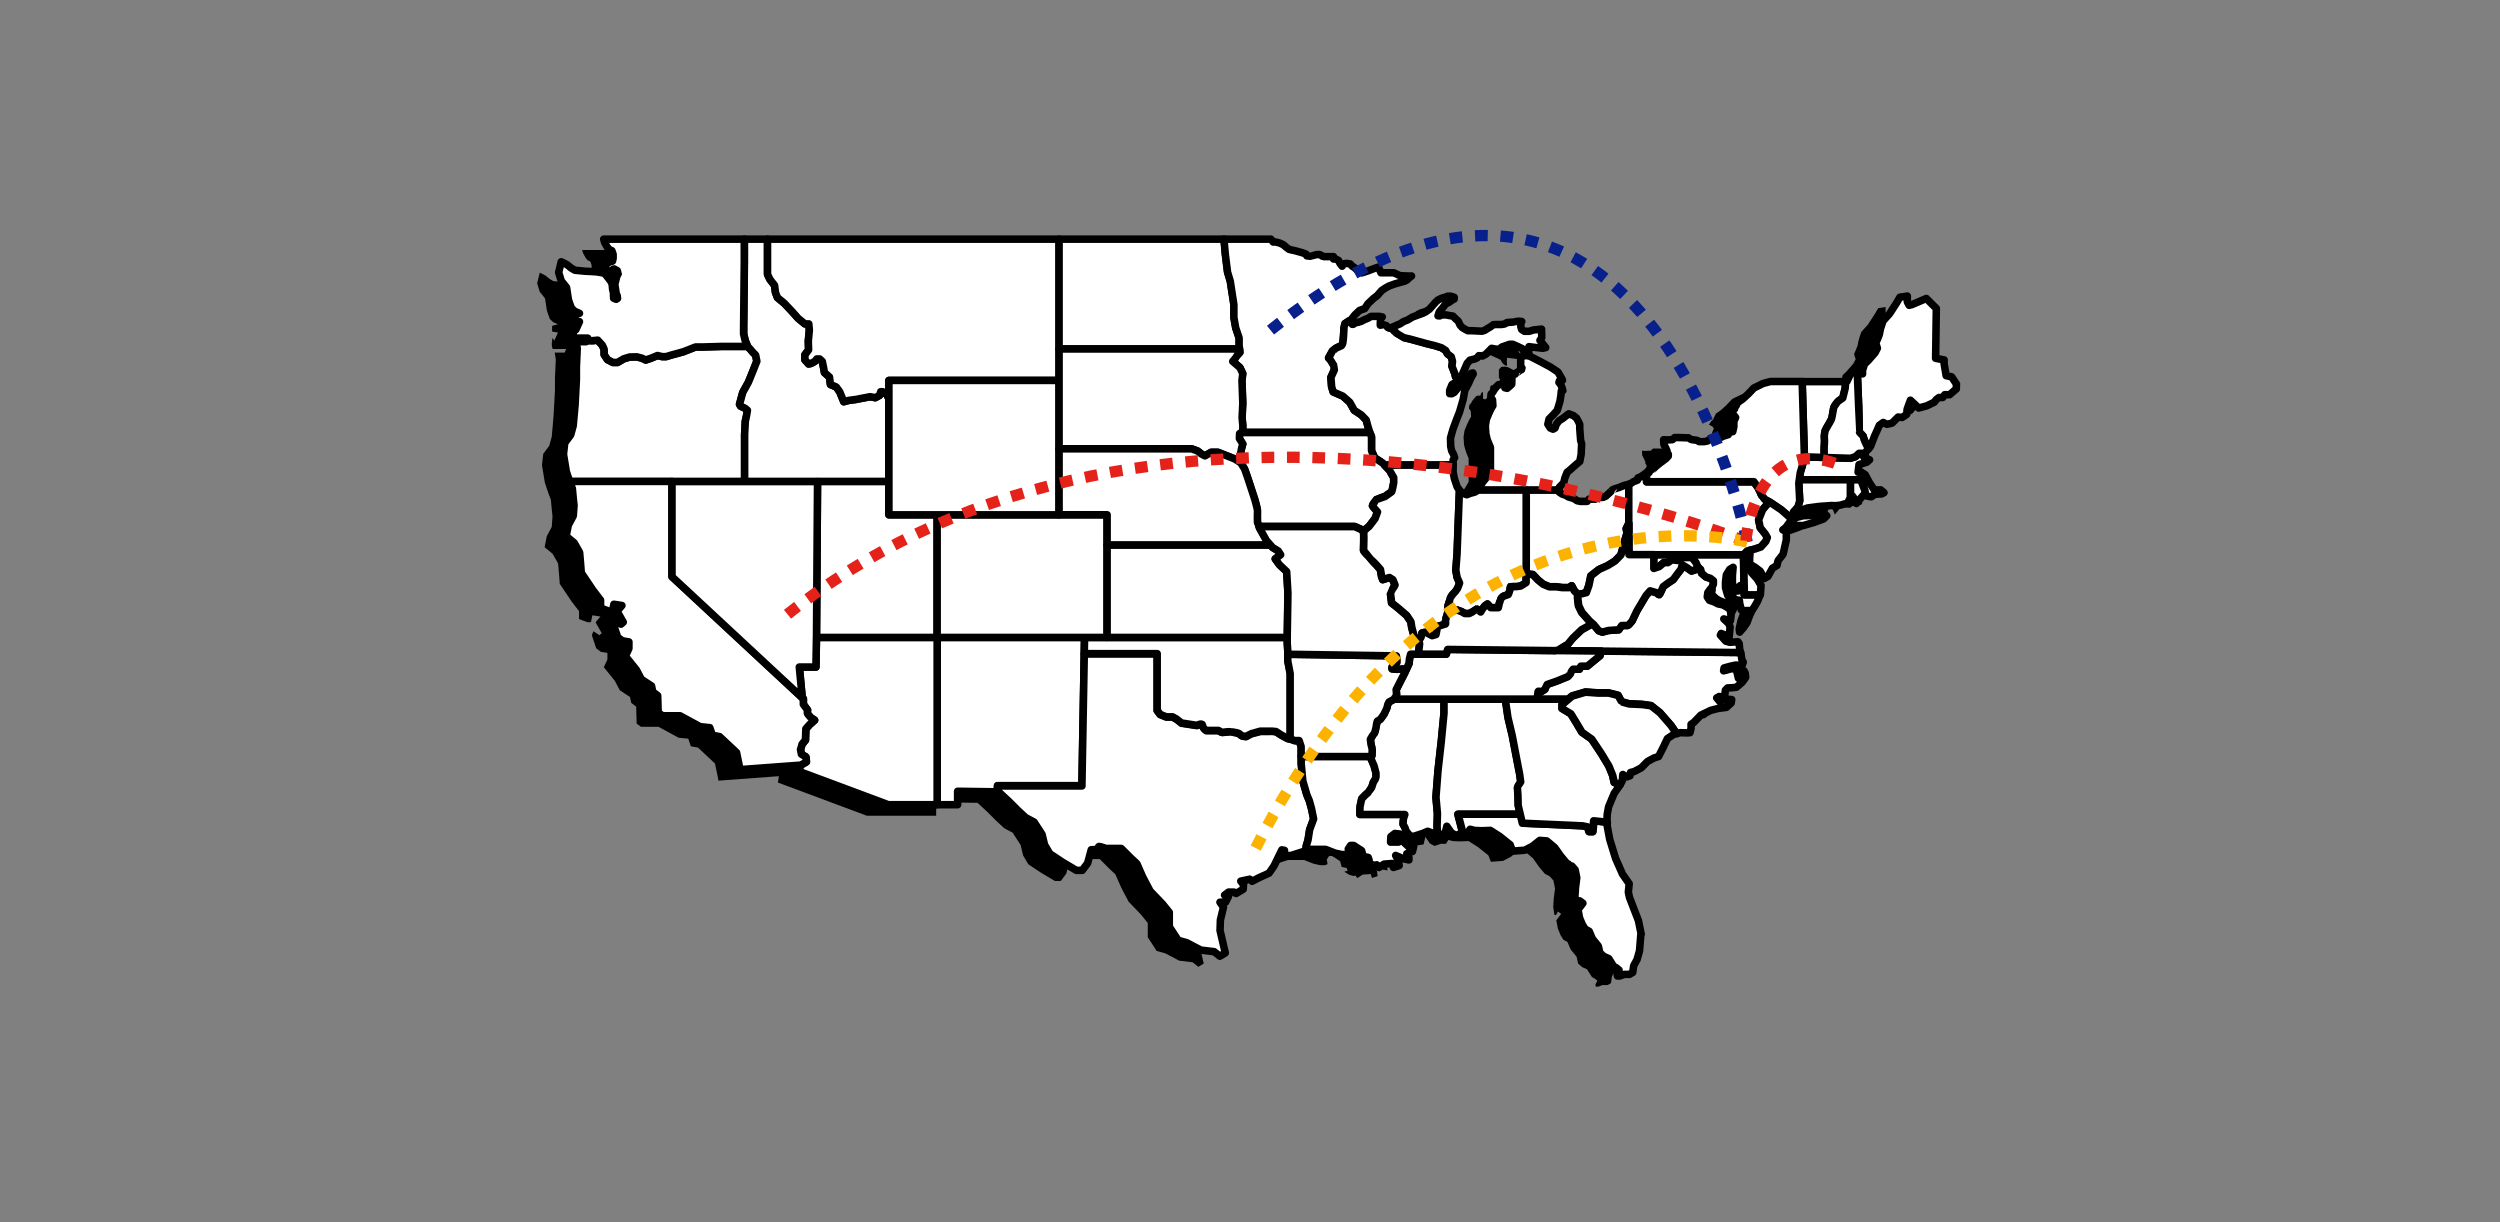 <svg width="358" height="175" viewBox="0 0 358 175" fill="none" xmlns="http://www.w3.org/2000/svg">
<rect x="0" y="0" width="358" height="175" fill="#808080" stroke="none"/>
<path fill-rule="evenodd" clip-rule="evenodd" d="M264.98 71.21L265.28 71.04L265.54 71.4L265.67 71.71H265.31L264.98 71.21ZM202.14 120.87L201.65 121.23L201.09 120.7L201.36 120.59L201.97 120.81L202.15 120.88L202.14 120.87ZM209.3 70.49L209.11 70.36L208.99 70.19L208.66 69.73L208.26 68.54L208.08 67.62V66.6L208.09 65.88L208.3 65.56L208.16 65.11L207.88 64.59L207.74 63.95L207.71 62.74L208.06 61.49L208.63 59.96L209.01 59L209.53 57.2L209.76 55.92L210.32 54.87L210.64 54.14L210.96 53.57L210.91 53.41L210.62 53.49C210.62 53.49 210.39 53.83 210.32 53.85C210.25 53.88 210.01 54.23 210.01 54.23L209.72 54.62L209.2 55.29L208.76 55.58L208.25 56.2L207.91 56.39H207.57L207.58 55.9L207.92 55.08L208.7 54.59L209.07 54.23L209.15 54.15L209.47 53.41L210.08 52.01L210.48 51.56L210.71 51.51L210.99 51.57L211.55 51.62L211.96 51.27L212.61 51.05C212.61 51.05 213 50.91 213.04 50.89C213.08 50.88 213.48 50.88 213.48 50.88L214.27 51.23L214.87 51.52L215.13 51.96L215.27 52.12L215.46 52.26L215.59 52.35H215.61L215.78 52.4L215.81 52.16L215.77 51.77L215.8 51.43L215.83 51.23L216.53 51.32L217.73 51.46V52.61C217.73 52.61 217.91 52.71 217.92 52.73C217.92 52.75 217.85 52.96 217.85 52.96L217.61 53.07L217.33 53.3L216.54 52.89L215.92 52.58L215.75 52.55L215.58 52.52L215.49 52.5L215 52.53L214.64 52.91V54.16C214.64 54.16 214.82 54.26 214.83 54.28C214.83 54.3 214.76 54.51 214.76 54.51L214.52 54.62L214.24 54.85C214.24 54.85 213.95 54.99 213.95 55.01C213.95 55.03 213.85 55.15 213.85 55.15L213.52 55.2L213.4 55.4L213.36 56.6L213.05 56.9L212.7 57.19L212.38 57.11L212.35 56.07L212.12 56.3L211.98 56.64L211.45 56.68L211.2 56.94L210.82 57.42L210.64 57.76C210.64 57.76 210.39 57.99 210.39 58.05C210.39 58.11 210.36 58.55 210.36 58.55C210.36 58.55 210.61 58.78 210.61 58.85C210.61 58.92 210.66 59.67 210.66 59.67L210.4 60.1L210.08 60.78L209.72 61.65L209.58 62.56L209.65 63.71C209.65 63.71 209.82 64.32 209.82 64.36C209.82 64.4 210.05 65.03 210.05 65.03L210.31 65.65V69.01L209.76 69.93L209.28 70.53L209.3 70.49ZM248.09 82.7V83.47L248.21 83.95L248.64 84.27L249.04 84.3L249.21 83.86L249.25 83.88L249.41 84.18V84.42L248.94 84.63L248.64 84.65L248.53 84.46L247.71 83.54L247.49 82.59L247.59 82.49L247.64 82.44L248.09 82.7ZM245.95 85.84L246.19 86H246.21L245.84 86.17L245.49 86.2L244.8 85.96L244.49 85.48L244.57 84.86L244.92 84.37L245 84.39V85.02L245.12 85.5L245.55 85.82L245.95 85.85V85.84ZM257.39 75.25L257.14 75.28L256.21 75.36L255.85 75.38L256.25 74.84L256.56 74.49L256.78 74.24L256.81 74.21H256.82V74.15L257.39 74.07H257.34L257.07 74.13L256.7 74.75L257 75.24H257.41L257.39 75.25ZM106.6 34.25H86.47L86.6 34.72L86.97 35.38L87.22 35.7L87.43 35.8H83.37L83.5 36.27L83.87 36.93L84.12 37.25L84.54 37.45L84.72 37.97V38.54L84.64 38.89L83.78 38.85L82.99 38.77L82.34 38.71L81.82 38.41L81.22 37.92L80.69 37.64L80.38 37.5L80.01 39.02L80.38 40.23L80.5 40.38L79.9 40.32L79.25 40.26L78.73 39.96L78.13 39.47L77.6 39.19L77.29 39.05L76.92 40.57L77.29 41.78L78.05 42.73L78.32 44.5L78.73 45.67L79.22 46.14L79.9 46.43L79.06 46.66V47.48L79.9 47.62L79.38 48.77L79.11 48.38L79.01 49.26C79.01 49.26 79.03 49.98 79.21 49.98H81.08L80.95 50.29L80.87 50.49H79.43L79.59 51.46L79.47 54.13V55.92L79.27 59.58L79.01 62.54L78.65 63.84L77.79 64.99L77.61 66.61L77.77 67.58L78.02 69.1L78.49 70.5V70.52L78.88 71.55L79.01 72.93L79.12 73.96L79.01 75.46L78.3 76.78L77.99 78.36L79.14 79.31L79.92 80.69L80.04 82.05L80.16 83.61L81.83 86.1L82.92 87.52V88.65L84.13 89.1H84.62L84.83 88.11L85.98 88.29L85.28 89.11L86.17 90.67L85.84 90.96L84.98 90.4L84.75 90.96L85.37 92.83L86.03 93.34L86.98 93.5V94.45L86.47 95.54L88.05 97.51L88.76 98.85L90.22 99.81L90.39 100.65L91.1 101.19L91.17 103.62L91.79 104.08H94.3L97.18 105.64L98.56 105.78L98.93 106.87L99.96 107.06L102.39 109.34L102.74 111.03L102.88 111.79L111.53 111.15V111.18L111.4 112.06L124.12 116.81H134.06V115.26H137.16V114.93L139.77 114.96H139.98L141.43 116.31L142.65 117.53L143.79 118.59L145.01 119.24L146.15 121L146.51 122.5L147.26 123.77L149.1 124.99L151.07 126.16H151.9L152.68 125.12L153.01 123.92L154.17 124.61H155L155.78 123.57L155.93 123.02H157.48L158.78 124.32L159.72 125.2L160.55 127.09L161.61 129.11L163.4 130.98L164.36 132.17V134.22L165.63 136.17L166.85 136.51L168.87 137.57L170.79 137.8L171.6 138.45L172.38 137.98L171.91 135.98L171.97 136.01L173.89 136.24L174.7 136.89L175.48 136.42L174.73 133.2L174.78 131.7L175.22 129.87L174.72 129.16L175.53 129.14L175.95 128.3L175.38 128.14L175.95 127.71H176.23H176.73L177.03 127.91L178.05 127.29L178.08 126.81L178.66 126.54L179.07 125.94L179.32 126.16L180.26 125.67L181.75 124.99L182.46 123.96L182.55 123.76L183.93 123.32L184.46 123.15H186.74L188.12 123.69L189.08 123.9H189.73L190.11 123.74L189.99 123.09L190.33 122.57H190.77L191.9 123.32L192.13 124.15L192.84 124.29L192.98 124.69L192.5 124.83L193.23 125.28L193.87 125.45L194.06 125.35L194.38 125.74L195.12 125.25L196.29 125.16L196.46 125.73L197.28 125.46L197.18 124.75L196.78 124.01L197.9 124.49L198.68 124.65V124.3L198.37 123.76L198.53 123.69L199.4 123.62L199.57 124.19L200.39 123.92L200.29 123.21L199.89 122.47L201.01 122.95L201.79 123.11V122.76L201.48 122.22L202.24 121.91L202.42 121.17L202.34 120.91L202.81 121.09L203.86 120.92L204.11 119.84L204.77 120.79L205.42 121.14L206.34 120.83H206.38L207.05 120.84L207.41 120.28L208.05 120.45L209.11 120.49L210.3 120.44L211.62 121.28L213.14 122.49L213.49 123.41L215.23 123.28L216.35 122.7L217.39 121.87L218.39 121.95L219.52 122.9L220.39 124.13L221.22 125.12C221.22 125.12 221.78 125.44 221.84 125.44C221.9 125.44 222.45 126.09 222.45 126.09L222.68 127.24L222.5 128.65L222.42 129.9L222.6 131.03H222.83L223.09 130.53L223.56 130.87L222.86 131.79L223.08 132.96L223.48 133.93L223.88 134.57L224.46 134.89L224.91 135.95L225.77 137.01L225.99 137.98L226.56 138.49L227.26 138.8L227.97 139.92L228.35 140.12L228.74 140.44L228.47 140.97L228.5 141.29H228.87L229.48 141.06H230.22L230.7 140.78L230.83 139.82L231.31 138.95L231.42 138.56H231.45L231.84 138.9L231.57 139.43L231.6 139.75H231.97L232.58 139.52H233.32L233.8 139.24L233.93 138.28L234.41 137.41L234.77 136.14L234.96 133.78L234.56 131.82L234 130.38L233.28 128.51L233.12 127.76L233.24 126.55L232.28 125.17L231.28 122.9L230.45 120.19L230.09 118.28L230.11 117.73L230.15 116.62L230.35 115.52L231.15 113.6L231.94 112.47L232.04 112.3L232.32 111.8L232.39 111.03L232.47 110.95L232.94 111.25L233.41 111.09L233.49 110.61L234.01 110.48L235.02 109.95L235.93 109.03L236.82 108.55L237.51 108.32L238.19 106.98L238.43 106.49H238.52L238.94 106.47L239.1 105.85V105.55L239.71 105.14L240.14 105.04L240.66 104.92L241.63 104.95L242.05 104.92L242.21 104.3V103.72L242.59 103.46L243.05 102.98L244.18 102.84L244.87 102.2L244.93 101.77L245.04 101.72L246.14 101.44L247.28 101.3L247.97 100.66L248.04 100.18L247.34 100.12L246.85 100.25L246.32 100.45L245.89 99.94L246.24 99.74L246.72 99.83L247.06 99.43L247.14 98.83L247.45 98.51L248.15 98.48L248.72 98.41L249.56 97.68L250.04 97L249.97 96.41L249.78 96.06L249.31 96.27L249.16 96.86L249 97.15L248.76 96.12L248.68 95.84L247.97 95.78L247.26 95.99L246.88 96.08L246.95 95.67L247.86 95.42L248.6 95.26L249.06 95.28L249.47 95.47L249.69 94.84L249.49 94.46C249.49 94.46 249.4 93.78 249.39 93.76C249.39 93.75 249.35 93.61 249.3 93.45C249.24 93.24 249.17 93.01 249.17 93.01L249.09 92.17L248.92 91.91L247.74 91.99L247.18 91.83L246.7 91.29L246.97 90.91L247.09 90.96L247.65 91.35L247.71 90.75L247.8 89.78L247.64 89.37L247.78 89.02L247.8 88.99L248.19 88.41L248.59 87.7L248.99 86.74L249.03 86.65L249.08 85.98H249.09C249.09 85.98 249.18 86.54 249.21 86.59C249.24 86.64 249.34 87.32 249.34 87.32L249.56 87.49L249.96 87.44L249.65 88.1L249.35 88.91L249.09 90.05L249.14 90.53L249.68 89.92L250.19 89.19L250.51 88.32L250.86 87.48L250.88 87.45L251.27 86.87L251.67 86.16L252.07 85.2L252.11 85.11L252.2 83.85L251.64 82.93L251.32 82.57L251.38 82.53L251.52 81.87L251.75 81.57L252.09 81.83L252.63 82.87L253.18 82.56L253.82 81.39L254.48 80.99L254.62 80.33L255.35 79.38L255.82 77.33V76.64L256.66 76.39L258.07 75.87L258.5 75.42L258.31 75.27L259.76 74.85L261.17 74.33L261.6 73.88L261.35 73.68L261.5 73.65L261.9 72.81L262.2 72.63L262.46 72.99L262.75 73.69L263.41 72.89L263.77 72.49L263.99 72.27C263.99 72.27 263.99 72.29 264.01 72.31C264.07 72.41 264.2 72.64 264.23 72.64C264.27 72.64 264.89 72.73 264.89 72.73C264.89 72.73 265.42 72.37 265.49 72.37C265.56 72.37 266.39 72.32 266.39 72.32L266.71 72.14L266.24 71.76H266.15L266.49 71.34L266.85 70.94L267.07 70.72C267.07 70.72 267.07 70.74 267.09 70.76C267.15 70.86 267.28 71.09 267.31 71.09C267.35 71.09 267.97 71.18 267.97 71.18C267.97 71.18 268.5 70.82 268.57 70.82C268.64 70.82 269.47 70.77 269.47 70.77L269.79 70.59L269.32 70.21H268.4L267.74 69.21L267.1 68.02L266.56 67.67H266.09L266.22 66.58L267.34 66.24L267.73 65.89L266.9 65.49L267.11 64.95L267.18 64.77L267.61 64.27L267.87 63.97L268.47 62.41L268.78 61.74L268.96 61.33L269.3 61.37L269.95 60.93L269.97 60.68L270.22 60.8L270.95 60.63L271.62 59.96L271.68 60.02L272.4 59.82L272.84 59.7L273.9 59.18L274.19 58.8L274.58 58.51H275.11L275.23 58.34L275.93 58.14L276 58.11H276.09L276.2 58.01L276.99 57.63L277.28 57.25L277.67 56.96H278.2L278.49 56.56H279.19L280.15 55.72V55.02L279.45 53.98L278.67 53.82L278.38 52.13V51.56L277.16 51.33L277.26 44.19L275.83 42.76L273.78 43.64L273.37 43.74L273.11 43.25V42.42L272.05 42.58L271.53 43.46L270.57 44.94L270.27 45.28L270.02 44.8V43.97L268.96 44.13L268.44 45.01L267.48 46.49L266.54 47.53L266.18 48.62L266 49.5L265.79 50.04L265.5 50.69L265.73 51.44L265.39 52.09L264.4 53.22L263.89 53.7C263.89 53.7 263.65 54.5 263.6 54.67H263.1L262.84 54.6H262.81L262.74 54.67H253.53L252.48 54.95L251.16 55.59L250.56 56.21H250.43L249.38 56.49L248.06 57.13L247.24 57.99L246.46 58.71L245.72 59.23L245.53 59.62C245.53 59.62 245.33 60.01 245.33 60.07C245.33 60.13 245.02 60.34 245.02 60.34L244.73 60.83L245.18 61.03L245.43 61.36L245.18 61.92V62.7L245.13 62.92L244.79 62.95L244.54 63.16L244.06 63.25H243.3L243.02 63.08L242.16 62.96L241.78 62.72L240.5 62.68H239.8L239.48 62.98L238.79 63.02L238.22 62.99L238.24 63.35L238.26 63.68L238.51 64.14L238.56 64.26L237.41 64.23H236.71L236.39 64.53L235.7 64.57L235.13 64.54L235.15 64.9L235.17 65.23L235.42 65.69L235.61 66.14L235.63 66.41L235.79 66.61V66.88L235.47 67.24L234.7 67.81L234.06 68.32L233.66 68.71C233.66 68.71 233.31 69.01 233.3 69.06C233.29 69.1 232.83 69.36 232.69 69.44C232.67 69.45 232.65 69.46 232.65 69.46L232.44 69.57L231.79 69.84C231.79 69.84 230.91 70.1 230.91 70.14C230.91 70.18 230.38 70.66 230.38 70.66L230.1 70.92L229.46 71.08L229.03 71.26H228.81L228.49 71.46C228.49 71.46 228.41 71.48 228.37 71.5H227.53L227.27 71.82H226.28L225.84 71.74L225.36 71.42L224.58 71.19L224.23 70.97L223.68 70.78L223.25 70.48L223.27 70.22L223.3 69.79L223.92 69.15L224.09 68.46L224.41 67.65L224.83 67.31L225.62 66.61L226.23 66.09L226.42 65.09L226.49 63.57L226.35 63.12L226.23 61.45V60.8L226.01 60.37L225.76 59.9L225.31 59.54L224.65 59.29L224.26 59.58L223.78 59.96L223.26 60.27L222.86 60.8L222.68 61.33L222.58 61.38L222.21 61.09L221.74 60.91L221.65 60.77L221.82 60.03L222.39 59.45L223 58.78L223.39 57.47L223.52 56.64L223.58 56L223.8 55.96L223.7 55.57L223.5 55.1L223.24 54.78L223.32 54.53L223.75 54.48L223.63 54.19L223.08 53.28L222.03 52.58L220.71 51.87L219.66 51.33L219.04 51.02L218.87 50.99L218.7 50.96L218.61 50.94L218.12 50.97L218.02 51.07L217.94 50.97L217.42 50.32L217.68 49.93V49.82L217.99 49.97L218.25 50.41L218.39 50.57L218.58 50.71L218.71 50.8H218.73L218.9 50.85L218.93 50.61L218.89 50.22L218.92 49.88L218.95 49.68L219.65 49.77L220.91 49.91L221.35 49.82L221.04 49.43L220.52 48.78L220.78 48.39L220.75 47.17L219.6 47.29L218.99 47.48H218.29L217.9 47.22L217.78 46.83V46.39L217.92 46.08C217.92 46.08 217.44 46.04 217.39 46.03C217.34 46.02 217 46.1 216.95 46.12C216.9 46.15 216.53 46.17 216.46 46.18C216.38 46.19 215.8 46.23 215.8 46.23L215.45 46.44L215 46.51H214.16L213.84 46.54L213.42 46.85L212.91 47.15L212.6 47.35L212.23 47.47L210.82 47.4H210.19L209.77 47.17L209.4 46.95L209.09 46.61L208.83 46.04L208.45 45.7L208.05 45.3L207.56 45.23L207.07 45.13H206.47L206.16 45.28L205.92 45.26L206.1 44.7L206.61 44.1L207.02 43.56L207.52 43.32L207.84 43.08L208.24 42.86V42.61L207.75 42.45H207.32L207.01 42.58L206.45 42.74L205.93 42.99L205.57 43.32L204.91 44.08L204.65 44H204.22L203.91 44.13L203.35 44.29L202.83 44.54L202.47 44.87L201.62 45.84L201.58 45.86L201 46.08L200.48 46.42L199.99 46.62L199.56 46.82L199.38 46.91L199.17 46.98L199.14 47L198.98 47.06L198.7 46.92C198.7 46.92 198.57 46.69 198.51 46.67C198.44 46.65 198.16 46.54 198.13 46.54C198.1 46.54 197.66 46.62 197.66 46.62V46.19L197.71 45.65C197.71 45.65 197.99 45.43 197.94 45.43C197.89 45.43 197.52 45.35 197.52 45.35H196.99L196.33 45.36L195.88 45.63L195.37 45.83L194.99 46.04L194.51 46.2L194.04 46.29L193.81 46.48L193.65 46.5L193.67 45.76V45.61L194.04 45.15L194.7 44.52L195.43 44.27L195.89 43.57L196.7 42.8L197.22 42.41L197.57 42.01L198.05 41.88L198.4 41.68L198.62 41.46L199.03 41.13H198.74L198.86 41.05L199.73 40.73L200.61 40.48L201.15 40.34L201.5 40.14L201.72 39.92L202.13 39.59L201 39.55L200.47 39.51L199.6 39.11H197.77L197.42 38.29L196.78 38.51L195.94 38.83C195.94 38.83 195.11 39.14 195.07 39.14C195.03 39.14 194.6 38.94 194.6 38.94L193.98 38.37L193.62 38.14C193.62 38.14 193.4 37.83 193.35 37.83C193.3 37.83 192.78 37.77 192.78 37.77L192.42 37.83L192.21 38.17L191.91 37.78L191.69 37.34L191.29 37.14H190.99V36.8H189.64L189.34 36.72L189.2 36.59L188.92 36.49L188.5 36.52C188.5 36.52 187.67 36.75 187.65 36.75C187.63 36.75 187.16 36.69 187.16 36.69L187.05 36.44L186.48 36.23L186.14 36.14L185.54 35.97L184.61 35.76L184.18 35.43L183.79 35.1L183.32 34.87L182.74 34.71H182.35L182.02 34.3H106.6V34.25Z" fill="black"/>
<path fill-rule="evenodd" clip-rule="evenodd" d="M108.38 51.73L107.87 53.02L107.18 54.72L106.36 56.2L105.9 57.9L106.05 58.16L106.7 58.47L107.03 58.75L106.9 59.54L106.73 60.32L106.63 62.24V68.96H81.58L81.57 68.94L81.1 67.54L80.85 66.02L80.69 65.05L80.87 63.43L81.72 62.28L82.08 60.98L82.35 58.02L82.54 54.36V52.57L82.66 49.9L82.5 48.93H83.94L84.03 48.73L84.33 48.77L84.8 48.79L85.58 48.72L86.24 49.44L86.51 50.04V50.78L86.98 51.5L87.76 51.91H88.42L89.33 51.38L90.17 51.13L91.2 51.11L91.94 51.3L92.47 51.56L93.27 51.28L94.14 50.92L94.82 51.07H95.39L96.21 50.82L96.81 50.66L97.86 50.37L99.59 49.69H100.43L103.33 49.61H107.04L107.44 50.01L107.74 50.37L108.21 50.86L108.38 51.73Z" fill="white"/>
<path d="M108.38 51.73L107.87 53.02L107.18 54.72L106.36 56.2L105.9 57.9L106.05 58.16L106.7 58.47L107.03 58.75L106.9 59.54L106.73 60.32L106.63 62.24V68.96H81.58L81.57 68.94L81.1 67.54L80.85 66.02L80.69 65.05L80.87 63.43L81.72 62.28L82.08 60.98L82.35 58.02L82.54 54.36V52.57L82.66 49.9L82.5 48.93H83.94L84.03 48.73L84.33 48.77L84.8 48.79L85.58 48.72L86.24 49.44L86.51 50.04V50.78L86.98 51.5L87.76 51.91H88.42L89.33 51.38L90.17 51.13L91.2 51.11L91.94 51.3L92.47 51.56L93.27 51.28L94.14 50.92L94.82 51.07H95.39L96.21 50.82L96.81 50.66L97.86 50.37L99.59 49.69H100.43L103.33 49.61H107.04L107.44 50.01L107.74 50.37L108.21 50.86L108.38 51.73Z" stroke="black" stroke-width="1.08" stroke-linejoin="round"/>
<path fill-rule="evenodd" clip-rule="evenodd" d="M127.29 57.08V68.96H106.63V62.24L106.73 60.32L106.9 59.54L107.03 58.75L106.7 58.47L106.05 58.16L105.9 57.9L106.36 56.2L107.18 54.72L107.87 53.02L108.38 51.73L108.21 50.86L107.74 50.37L107.44 50.01L107.04 49.61H107.07L106.73 48.79L106.5 47.82V46.89L106.6 37.52V34.25H109.91V39.3L110.26 40.02L110.92 40.87L111.04 41.86L111.33 42.62L112.3 43.42L113.37 44.55L114.29 45.58L115.26 46.38H115.82L115.9 47.27L115.75 48.85L115.79 50.1L115.26 50.82V51.52L115.79 52.12L116.17 52.04L116.74 51.71L116.97 51.4H117.36L117.75 51.75L117.95 52.73L118.06 53.35L118.78 53.99L118.92 55.06L119.74 55.41L120.24 56.09L120.83 57.53L121.53 57.34L122.58 57.2L123.65 56.99L124.6 56.81L125.34 56.95L125.95 56.62L126.12 56.09H126.39L126.96 56.46L127.29 57.08Z" fill="white"/>
<path d="M127.29 57.08V68.96H106.63V62.24L106.73 60.32L106.9 59.54L107.03 58.75L106.7 58.47L106.05 58.16L105.9 57.9L106.36 56.2L107.18 54.72L107.87 53.02L108.38 51.73L108.21 50.86L107.74 50.37L107.44 50.01L107.04 49.61H107.07L106.73 48.79L106.5 47.82V46.89L106.6 37.52V34.25H109.91V39.3L110.26 40.02L110.92 40.87L111.04 41.86L111.33 42.62L112.3 43.42L113.37 44.55L114.29 45.58L115.26 46.38H115.82L115.9 47.27L115.75 48.85L115.79 50.1L115.26 50.82V51.52L115.79 52.12L116.17 52.04L116.74 51.71L116.97 51.4H117.36L117.75 51.75L117.95 52.73L118.06 53.35L118.78 53.99L118.92 55.06L119.74 55.41L120.24 56.09L120.83 57.53L121.53 57.34L122.58 57.2L123.65 56.99L124.6 56.81L125.34 56.95L125.95 56.62L126.12 56.09H126.39L126.96 56.46L127.29 57.08Z" stroke="black" stroke-width="1.08" stroke-linejoin="round"/>
<path fill-rule="evenodd" clip-rule="evenodd" d="M151.66 34.25V54.48H127.29V57.08L126.96 56.46L126.39 56.09H126.12L125.95 56.62L125.34 56.95L124.6 56.81L123.65 56.99L122.58 57.2L121.53 57.34L120.83 57.53L120.24 56.09L119.74 55.41L118.92 55.06L118.78 53.99L118.06 53.35L117.95 52.73L117.75 51.75L117.36 51.4H116.97L116.74 51.71L116.17 52.04L115.79 52.12L115.26 51.52V50.82L115.79 50.1L115.75 48.85L115.9 47.27L115.82 46.38H115.26L114.29 45.58L113.37 44.55L112.3 43.42L111.33 42.62L111.04 41.86L110.92 40.87L110.26 40.02L109.91 39.3V34.25H151.66Z" fill="white"/>
<path d="M151.66 34.25V54.48H127.29V57.08L126.96 56.46L126.39 56.09H126.12L125.95 56.62L125.34 56.95L124.6 56.81L123.65 56.99L122.58 57.2L121.53 57.34L120.83 57.53L120.24 56.09L119.74 55.41L118.92 55.06L118.78 53.99L118.06 53.35L117.95 52.73L117.75 51.75L117.36 51.4H116.97L116.74 51.71L116.17 52.04L115.79 52.12L115.26 51.52V50.82L115.79 50.1L115.75 48.85L115.9 47.27L115.82 46.38H115.26L114.29 45.58L113.37 44.55L112.3 43.42L111.33 42.62L111.04 41.86L110.92 40.87L110.26 40.02L109.91 39.3V34.25H151.66Z" stroke="black" stroke-width="1.08" stroke-linejoin="round"/>
<path fill-rule="evenodd" clip-rule="evenodd" d="M177.51 49.97H151.66V34.25H175.29L175.49 36.47L175.8 38.96L176.19 40.26L176.71 43.64V45.48L176.97 46.96L177.46 48.41V49.42L177.51 49.97Z" fill="white"/>
<path d="M177.51 49.97H151.66V34.25H175.29L175.49 36.47L175.8 38.96L176.19 40.26L176.71 43.64V45.48L176.97 46.96L177.46 48.41V49.42L177.51 49.97Z" stroke="black" stroke-width="1.08" stroke-linejoin="round"/>
<path fill-rule="evenodd" clip-rule="evenodd" d="M202.13 39.52L201.72 39.85L201.5 40.07L201.15 40.27L200.61 40.41L199.73 40.66L198.86 40.98L198.32 41.29L197.85 41.61L197.21 42.34L196.69 42.73L195.88 43.5L195.42 44.2L194.69 44.45L194.03 45.08L193.66 45.54V45.69L193.17 45.95L192.59 46.34C192.59 46.34 192.45 46.88 192.45 46.92C192.45 46.96 192.39 48.02 192.39 48.06C192.39 48.1 192.31 48.97 192.29 49.07C192.26 49.17 192.16 49.45 192.09 49.48C192.03 49.52 191.34 49.8 191.27 49.87C191.2 49.94 190.71 50.29 190.7 50.38C190.69 50.47 190.25 51.25 190.25 51.25C190.25 51.25 190.59 51.63 190.6 51.68C190.61 51.73 190.95 52.25 190.98 52.29C191.01 52.33 191.07 52.95 191.07 52.95L190.58 54.03L190.68 55.37L190.91 56.11L192.29 56.71L193.28 57.59L193.92 58.74L194.93 59.4L195.63 60.12L195.86 60.98L196.13 61.89V61.91H177.72L177.95 61.75V60.87L177.85 59.78L177.95 57.74L177.83 54.45L177.95 53.48L177.54 52.62L176.51 51.73C176.51 51.73 176.96 51.2 177 51.09C177.04 50.97 177.54 50.45 177.54 50.45L177.49 49.95L177.44 49.41V48.4L176.95 46.95L176.69 45.47V43.63L176.17 40.26L175.78 38.96L175.47 36.47L175.27 34.25H182L182.33 34.66H182.72L183.3 34.82L183.77 35.05L184.16 35.38L184.59 35.71L185.52 35.92L186.12 36.09L186.46 36.18L187.03 36.39L187.14 36.64C187.14 36.64 187.61 36.7 187.63 36.7C187.65 36.7 188.48 36.47 188.48 36.47L188.9 36.44L189.18 36.54L189.32 36.67L189.62 36.75H190.96V37.09H191.27L191.67 37.29L191.89 37.73L192.19 38.12L192.4 37.78L192.76 37.72C192.76 37.72 193.28 37.78 193.33 37.78C193.38 37.78 193.6 38.09 193.6 38.09L193.96 38.32L194.58 38.89C194.58 38.89 195.01 39.09 195.05 39.09C195.09 39.09 195.92 38.78 195.92 38.78L196.76 38.46L197.4 38.24L197.75 39.06H199.58L200.45 39.46L200.98 39.5L202.11 39.54L202.13 39.52Z" fill="white"/>
<path d="M202.13 39.52L201.72 39.85L201.5 40.07L201.15 40.27L200.61 40.41L199.73 40.66L198.86 40.98L198.32 41.29L197.85 41.61L197.21 42.34L196.69 42.73L195.88 43.5L195.42 44.2L194.69 44.45L194.03 45.08L193.66 45.54V45.69L193.17 45.95L192.59 46.34C192.59 46.34 192.45 46.88 192.45 46.92C192.45 46.96 192.39 48.02 192.39 48.06C192.39 48.1 192.31 48.97 192.29 49.07C192.26 49.17 192.16 49.45 192.09 49.48C192.03 49.52 191.34 49.8 191.27 49.87C191.2 49.94 190.71 50.29 190.7 50.38C190.69 50.47 190.25 51.25 190.25 51.25C190.25 51.25 190.59 51.63 190.6 51.68C190.61 51.73 190.95 52.25 190.98 52.29C191.01 52.33 191.07 52.95 191.07 52.95L190.58 54.03L190.68 55.37L190.91 56.11L192.29 56.71L193.28 57.59L193.92 58.74L194.93 59.4L195.63 60.12L195.86 60.98L196.13 61.89V61.91H177.72L177.95 61.75V60.87L177.85 59.78L177.95 57.74L177.83 54.45L177.95 53.48L177.54 52.62L176.51 51.73C176.51 51.73 176.96 51.2 177 51.09C177.04 50.97 177.54 50.45 177.54 50.45L177.49 49.95L177.44 49.41V48.4L176.95 46.95L176.69 45.47V43.63L176.17 40.26L175.78 38.96L175.47 36.47L175.27 34.25H182L182.33 34.66H182.72L183.3 34.82L183.77 35.05L184.16 35.38L184.59 35.71L185.52 35.92L186.12 36.09L186.46 36.18L187.03 36.39L187.14 36.64C187.14 36.64 187.61 36.7 187.63 36.7C187.65 36.7 188.48 36.47 188.48 36.47L188.9 36.44L189.18 36.54L189.32 36.67L189.62 36.75H190.96V37.09H191.27L191.67 37.29L191.89 37.73L192.19 38.12L192.4 37.78L192.76 37.72C192.76 37.72 193.28 37.78 193.33 37.78C193.38 37.78 193.6 38.09 193.6 38.09L193.96 38.32L194.58 38.89C194.58 38.89 195.01 39.09 195.05 39.09C195.09 39.09 195.92 38.78 195.92 38.78L196.76 38.46L197.4 38.24L197.75 39.06H199.58L200.45 39.46L200.98 39.5L202.11 39.54L202.13 39.52Z" stroke="black" stroke-width="1.08" stroke-linejoin="round"/>
<path fill-rule="evenodd" clip-rule="evenodd" d="M155.3 91.28L155.26 93.59L154.93 112.5H142.84V113.39L137.13 113.31V115.23H134.2V91.28H155.3Z" fill="white"/>
<path d="M155.3 91.28L155.26 93.59L154.93 112.5H142.84V113.39L137.13 113.31V115.23H134.2V91.28H155.3Z" stroke="black" stroke-width="1.08" stroke-linejoin="round"/>
<path fill-rule="evenodd" clip-rule="evenodd" d="M134.2 91.28V115.23H127.19L114.47 110.48L114.6 109.6L114.99 109.39L115.48 109.1C115.48 109.1 115.43 108.53 115.43 108.45C115.43 108.37 115.12 108.22 115.12 108.22L114.76 107.99L114.63 107.34L114.86 106.59L115.35 105.99L115.38 105.06L115.41 104.38L115.96 103.76L116.66 103.14L116.12 102.78C116.12 102.78 115.73 102.36 115.65 102.23C115.57 102.1 115.65 101.69 115.65 101.69L115.05 100.88V100.08L114.88 99.92L114.47 95.52H116.84L116.92 91.55V91.28H134.2Z" fill="white"/>
<path d="M134.2 91.28V115.23H127.19L114.47 110.48L114.6 109.6L114.99 109.39L115.48 109.1C115.48 109.1 115.43 108.53 115.43 108.45C115.43 108.37 115.12 108.22 115.12 108.22L114.76 107.99L114.63 107.34L114.86 106.59L115.35 105.99L115.38 105.06L115.41 104.38L115.96 103.76L116.66 103.14L116.12 102.78C116.12 102.78 115.73 102.36 115.65 102.23C115.57 102.1 115.65 101.69 115.65 101.69L115.05 100.88V100.08L114.88 99.92L114.47 95.52H116.84L116.92 91.55V91.28H134.2Z" stroke="black" stroke-width="1.08" stroke-linejoin="round"/>
<path fill-rule="evenodd" clip-rule="evenodd" d="M134.2 73.71V91.28H116.92L117.07 68.96H127.29V73.71H134.2Z" fill="white"/>
<path d="M134.2 73.71V91.28H116.92L117.07 68.96H127.29V73.71H134.2Z" stroke="black" stroke-width="1.08" stroke-linejoin="round"/>
<path fill-rule="evenodd" clip-rule="evenodd" d="M188.12 117.29L187.55 118.82L187.32 120.3L187.06 121.16L187.02 121.82L184.89 122.5L183.94 122.55V121.77L183.56 121.7L182.44 124L181.73 125.03L180.24 125.71L179.3 126.2L178.96 125.9L177.68 126.18L178.07 126.7L178.03 127.33L177.01 127.95L176.71 127.75H175.93L175.36 128.18L175.93 128.34L175.51 129.18L174.7 129.2L175.2 129.91L174.76 131.74L174.71 133.24L175.46 136.46L174.68 136.93L173.87 136.28L171.95 136.05L169.93 134.99L168.71 134.65L167.44 132.7V130.65L166.48 129.46L164.69 127.59L163.63 125.57L162.8 123.68L161.86 122.8L160.56 121.5H158.38C158.38 121.5 157.58 121.21 157.39 121.21C157.2 121.21 157.39 121.63 157.39 121.63L156.27 121.68L155.75 123.6L154.97 124.64H154.14L152.17 123.47L150.33 122.25L149.58 120.98L149.22 119.48L148.08 117.72L146.86 117.07L145.72 116.01L144.5 114.79L143.05 113.44H142.84V112.55H154.93L155.27 93.64H165.71V101.76L166.13 102.33L167.01 102.69H167.92L168.54 103.05L169.19 103.57L171.4 103.91C171.4 103.91 172.18 103.49 172.21 103.91C172.24 104.32 172.75 104.64 172.75 104.64H174.49C174.49 104.64 174.93 104.91 175.02 104.91C175.11 104.91 175.73 104.83 175.73 104.83C175.73 104.83 176.3 104.8 176.37 104.83C176.43 104.86 177.12 104.97 177.12 104.97C177.12 104.97 177.52 105.09 177.55 105.17C177.58 105.25 177.9 105.42 177.9 105.42L178.42 105.5C178.42 105.5 179.24 105.06 179.3 105.06C179.36 105.06 180.49 104.75 180.49 104.75H181.5C181.5 104.75 182.12 104.74 182.16 104.74C182.2 104.74 182.73 104.8 182.73 104.8L183.45 105.27L184.43 105.8L184.78 105.84V105.86L185.46 106.09H186.06L186.35 106.95V109.42L186.58 111.88L187.15 113.85L187.51 114.71L187.82 115.83L188.13 117.34L188.12 117.29Z" fill="white"/>
<path d="M188.12 117.29L187.55 118.82L187.32 120.3L187.06 121.16L187.02 121.82L184.89 122.5L183.94 122.55V121.77L183.56 121.7L182.44 124L181.73 125.03L180.24 125.71L179.3 126.2L178.96 125.9L177.68 126.18L178.07 126.7L178.03 127.33L177.01 127.95L176.71 127.75H175.93L175.36 128.18L175.93 128.34L175.51 129.18L174.7 129.2L175.2 129.91L174.76 131.74L174.71 133.24L175.46 136.46L174.68 136.93L173.87 136.28L171.95 136.05L169.93 134.99L168.71 134.65L167.44 132.7V130.65L166.48 129.46L164.69 127.59L163.63 125.57L162.8 123.68L161.86 122.8L160.56 121.5H158.38C158.38 121.5 157.58 121.21 157.39 121.21C157.2 121.21 157.39 121.63 157.39 121.63L156.27 121.68L155.75 123.6L154.97 124.64H154.14L152.17 123.47L150.33 122.25L149.58 120.98L149.22 119.48L148.08 117.72L146.86 117.07L145.72 116.01L144.5 114.79L143.05 113.44H142.84V112.55H154.93L155.27 93.64H165.71V101.76L166.13 102.33L167.01 102.69H167.92L168.54 103.05L169.19 103.57L171.4 103.91C171.4 103.91 172.18 103.49 172.21 103.91C172.24 104.32 172.75 104.64 172.75 104.64H174.49C174.49 104.64 174.93 104.91 175.02 104.91C175.11 104.91 175.73 104.83 175.73 104.83C175.73 104.83 176.3 104.8 176.37 104.83C176.43 104.86 177.12 104.97 177.12 104.97C177.12 104.97 177.52 105.09 177.55 105.17C177.58 105.25 177.9 105.42 177.9 105.42L178.42 105.5C178.42 105.5 179.24 105.06 179.3 105.06C179.36 105.06 180.49 104.75 180.49 104.75H181.5C181.5 104.75 182.12 104.74 182.16 104.74C182.2 104.74 182.73 104.8 182.73 104.8L183.45 105.27L184.43 105.8L184.78 105.84V105.86L185.46 106.09H186.06L186.35 106.95V109.42L186.58 111.88L187.15 113.85L187.51 114.71L187.82 115.83L188.13 117.34L188.12 117.29Z" stroke="black" stroke-width="1.08" stroke-linejoin="round"/>
<path fill-rule="evenodd" clip-rule="evenodd" d="M202.21 121.94L201.45 122.25L201.76 122.79V123.14L200.98 122.98L199.86 122.5L200.26 123.24L200.36 123.95L199.54 124.22L199.37 123.65L198.2 123.74L197.46 124.23L197.14 123.84L196.95 123.94L196.31 123.77L195.58 123.32L196.06 123.18L195.92 122.78L195.21 122.64L194.98 121.81L193.85 121.07H193.41L193.07 121.58L193.19 122.23L192.81 122.37H192.16L191.2 122.17L189.82 121.63H187.54L187.01 121.8L187.05 121.14L187.31 120.28L187.54 118.8L188.11 117.27L187.8 115.76L187.49 114.64L187.13 113.78L186.56 111.81L186.33 109.35V108.31H196.42L196.33 108.6L196.78 109.64L197.06 110.68V111.33C197.06 111.41 196.67 112.03 196.67 112.03L196.44 112.76C196.44 112.76 196.05 113.28 196.02 113.36C195.99 113.44 195.53 113.83 195.53 113.83L195.01 114.37C195.01 114.37 194.8 115.31 194.78 115.46C194.75 115.62 194.75 116.39 194.75 116.39V116.62H201.19C201.19 116.62 200.98 117.3 200.98 117.35C200.98 117.4 200.93 118 200.93 118L201.22 118.52L201.36 118.96L201.71 119.41L202 119.66L202.35 119.78L202.18 119.84L201.38 119.88L200.49 119.44L199.75 119.35L199.17 119.8L199.13 120.59H200.25L200.42 120.36H201.14L201.05 120.62L201.69 121.22L202.31 120.77L202.44 121.2L202.26 121.94H202.21Z" fill="white"/>
<path d="M202.21 121.94L201.45 122.25L201.76 122.79V123.14L200.98 122.98L199.86 122.5L200.26 123.24L200.36 123.95L199.54 124.22L199.37 123.65L198.2 123.74L197.46 124.23L197.14 123.84L196.95 123.94L196.31 123.77L195.58 123.32L196.06 123.18L195.92 122.78L195.21 122.64L194.98 121.81L193.85 121.07H193.41L193.07 121.58L193.19 122.23L192.81 122.37H192.16L191.2 122.17L189.82 121.63H187.54L187.01 121.8L187.05 121.14L187.31 120.28L187.54 118.8L188.11 117.27L187.8 115.76L187.49 114.64L187.13 113.78L186.56 111.81L186.33 109.35V108.31H196.42L196.33 108.6L196.78 109.64L197.06 110.68V111.33C197.06 111.41 196.67 112.03 196.67 112.03L196.44 112.76C196.44 112.76 196.05 113.28 196.02 113.36C195.99 113.44 195.53 113.83 195.53 113.83L195.01 114.37C195.01 114.37 194.8 115.31 194.78 115.46C194.75 115.62 194.75 116.39 194.75 116.39V116.62H201.19C201.19 116.62 200.98 117.3 200.98 117.35C200.98 117.4 200.93 118 200.93 118L201.22 118.52L201.36 118.96L201.71 119.41L202 119.66L202.35 119.78L202.18 119.84L201.38 119.88L200.49 119.44L199.75 119.35L199.17 119.8L199.13 120.59H200.25L200.42 120.36H201.14L201.05 120.62L201.69 121.22L202.31 120.77L202.44 121.2L202.26 121.94H202.21Z" stroke="black" stroke-width="1.08" stroke-linejoin="round"/>
<path fill-rule="evenodd" clip-rule="evenodd" d="M206.78 100.12V102.13L206.39 106.2L205.92 110.38L205.63 114.17L205.84 116.51L205.79 118.4L205.88 119.57L205.05 119.26L204.44 119.04L203.77 119.33L202.33 119.8L201.98 119.68L201.69 119.43L201.34 118.98L201.2 118.54L200.91 118.02C200.91 118.02 200.96 117.42 200.96 117.37C200.96 117.32 201.17 116.64 201.17 116.64H194.73V116.41C194.73 116.41 194.73 115.63 194.76 115.48C194.79 115.32 194.99 114.39 194.99 114.39L195.51 113.85C195.51 113.85 195.98 113.46 196 113.38C196.03 113.3 196.42 112.78 196.42 112.78L196.65 112.05C196.65 112.05 197.04 111.43 197.04 111.35V110.7L196.76 109.66L196.31 108.62L196.4 108.33L196.46 108.15C196.46 108.15 196.49 107.42 196.49 107.32C196.49 107.22 196.31 106.54 196.31 106.54L196.23 105.86C196.23 105.86 196.64 105.13 196.75 105.06C196.86 104.98 197.06 104.13 197.06 104.02C197.06 103.91 197.16 103.5 197.19 103.34C197.22 103.18 197.61 103.08 197.66 103C197.71 102.92 198.18 102.27 198.18 102.27L198.57 101.44C198.57 101.44 198.67 101.15 198.67 101.05C198.67 100.95 198.9 100.51 198.9 100.51L199.55 100.17C199.55 100.17 199.57 100.15 199.6 100.1H206.77L206.78 100.12Z" fill="white"/>
<path d="M206.78 100.12V102.13L206.39 106.2L205.92 110.38L205.63 114.17L205.84 116.51L205.79 118.4L205.88 119.57L205.05 119.26L204.44 119.04L203.77 119.33L202.33 119.8L201.98 119.68L201.69 119.43L201.34 118.98L201.2 118.54L200.91 118.02C200.91 118.02 200.96 117.42 200.96 117.37C200.96 117.32 201.17 116.64 201.17 116.64H194.73V116.41C194.73 116.41 194.73 115.63 194.76 115.48C194.79 115.32 194.99 114.39 194.99 114.39L195.51 113.85C195.51 113.85 195.98 113.46 196 113.38C196.03 113.3 196.42 112.78 196.42 112.78L196.65 112.05C196.65 112.05 197.04 111.43 197.04 111.35V110.7L196.76 109.66L196.31 108.62L196.4 108.33L196.46 108.15C196.46 108.15 196.49 107.42 196.49 107.32C196.49 107.22 196.31 106.54 196.31 106.54L196.23 105.86C196.23 105.86 196.64 105.13 196.75 105.06C196.86 104.98 197.06 104.13 197.06 104.02C197.06 103.91 197.16 103.5 197.19 103.34C197.22 103.18 197.61 103.08 197.66 103C197.71 102.92 198.18 102.27 198.18 102.27L198.57 101.44C198.57 101.44 198.67 101.15 198.67 101.05C198.67 100.95 198.9 100.51 198.9 100.51L199.55 100.17C199.55 100.17 199.57 100.15 199.6 100.1H206.77L206.78 100.12Z" stroke="black" stroke-width="1.08" stroke-linejoin="round"/>
<path fill-rule="evenodd" clip-rule="evenodd" d="M217.72 116.61H208.75L209.14 118.09L209.45 119.31H209.41L208.49 119.62L207.84 119.27L207.18 118.32L206.93 119.4L205.88 119.57L205.79 118.4L205.84 116.51L205.63 114.17L205.92 110.38L206.39 106.2L206.78 102.13V100.12H215.58L215.97 102.78L216.57 105.3L217.32 109.22L217.63 110.8L217.79 111.97C217.79 111.97 217.32 112.67 217.32 112.77C217.32 112.87 217.4 113.96 217.4 113.96L217.43 115.34L217.73 116.61H217.72Z" fill="white"/>
<path d="M217.72 116.61H208.75L209.14 118.09L209.45 119.31H209.41L208.49 119.62L207.84 119.27L207.18 118.32L206.93 119.4L205.88 119.57L205.79 118.4L205.84 116.51L205.63 114.17L205.92 110.38L206.39 106.2L206.78 102.13V100.12H215.58L215.97 102.78L216.57 105.3L217.32 109.22L217.63 110.8L217.79 111.97C217.79 111.97 217.32 112.67 217.32 112.77C217.32 112.87 217.4 113.96 217.4 113.96L217.43 115.34L217.73 116.61H217.72Z" stroke="black" stroke-width="1.08" stroke-linejoin="round"/>
<path fill-rule="evenodd" clip-rule="evenodd" d="M234.97 133.79L234.78 136.15L234.42 137.42L233.94 138.29L233.81 139.25L233.33 139.53H232.59L231.98 139.76H231.61L231.58 139.44L231.85 138.91L231.46 138.59L231.08 138.39L230.37 137.27L229.67 136.96L229.1 136.45L228.88 135.48L228.02 134.42L227.57 133.36L226.99 133.04L226.59 132.4L226.19 131.43L225.97 130.26L226.67 129.34L226.2 129L225.94 129.49H225.71L225.53 128.37L225.61 127.12L225.79 125.71L225.56 124.56C225.56 124.56 225.02 123.91 224.95 123.91C224.88 123.91 224.33 123.59 224.33 123.59L223.5 122.6L222.63 121.37L221.5 120.42L220.5 120.34L219.46 121.17L218.34 121.75L216.6 121.88L216.25 120.96L214.73 119.75L213.41 118.91L212.22 118.96L211.16 118.92L210.52 118.75L210.16 119.31H209.49L209.18 118.08L208.79 116.6H217.76L218.06 117.87L226.68 118.25L227.36 118.39L227.59 119.09H228.11L228.27 117.53L230.17 117.73L230.15 118.28L230.51 120.19L231.34 122.9L232.34 125.17L233.3 126.55L233.18 127.76L233.34 128.51L234.06 130.38L234.62 131.82L235.02 133.78L234.97 133.79Z" fill="white"/>
<path d="M234.97 133.79L234.78 136.15L234.42 137.42L233.94 138.29L233.81 139.25L233.33 139.53H232.59L231.98 139.76H231.61L231.58 139.44L231.85 138.91L231.46 138.59L231.08 138.39L230.37 137.27L229.67 136.96L229.1 136.45L228.88 135.48L228.02 134.42L227.57 133.36L226.99 133.04L226.59 132.4L226.19 131.43L225.97 130.26L226.67 129.34L226.2 129L225.94 129.49H225.71L225.53 128.37L225.61 127.12L225.79 125.71L225.56 124.56C225.56 124.56 225.02 123.91 224.95 123.91C224.88 123.91 224.33 123.59 224.33 123.59L223.5 122.6L222.63 121.37L221.5 120.42L220.5 120.34L219.46 121.17L218.34 121.75L216.6 121.88L216.25 120.96L214.73 119.75L213.41 118.91L212.22 118.96L211.16 118.92L210.52 118.75L210.16 119.31H209.49L209.18 118.08L208.79 116.6H217.76L218.06 117.87L226.68 118.25L227.36 118.39L227.59 119.09H228.11L228.27 117.53L230.17 117.73L230.15 118.28L230.51 120.19L231.34 122.9L232.34 125.17L233.3 126.55L233.18 127.76L233.34 128.51L234.06 130.38L234.62 131.82L235.02 133.78L234.97 133.79Z" stroke="black" stroke-width="1.08" stroke-linejoin="round"/>
<path fill-rule="evenodd" clip-rule="evenodd" d="M232.04 112.31L231.94 112.48L231.15 113.61L230.35 115.53L230.15 116.63L230.11 117.74L228.21 117.54L228.05 119.1H227.53L227.3 118.4L226.62 118.26L218 117.88L217.7 116.61L217.4 115.34L217.37 113.96C217.37 113.96 217.29 112.87 217.29 112.77C217.29 112.67 217.76 111.97 217.76 111.97L217.6 110.8L217.29 109.22L216.54 105.3L215.94 102.78L215.55 100.12H224.57L223.67 100.88V101.45L224.92 102.2L225.73 103.52L226.51 104.84L227.91 105.83L229.31 107.93L230.37 109.69L230.91 111.01L231.14 112.05L232 112.29L232.04 112.31Z" fill="white"/>
<path d="M232.04 112.31L231.94 112.48L231.15 113.61L230.35 115.53L230.15 116.63L230.11 117.74L228.21 117.54L228.05 119.1H227.53L227.3 118.4L226.62 118.26L218 117.88L217.7 116.61L217.4 115.34L217.37 113.96C217.37 113.96 217.29 112.87 217.29 112.77C217.29 112.67 217.76 111.97 217.76 111.97L217.6 110.8L217.29 109.22L216.54 105.3L215.94 102.78L215.55 100.12H224.57L223.67 100.88V101.45L224.92 102.2L225.73 103.52L226.51 104.84L227.91 105.83L229.31 107.93L230.37 109.69L230.91 111.01L231.14 112.05L232 112.29L232.04 112.31Z" stroke="black" stroke-width="1.08" stroke-linejoin="round"/>
<path fill-rule="evenodd" clip-rule="evenodd" d="M249.98 97L249.5 97.68L248.66 98.41L248.09 98.48L247.39 98.51L247.08 98.83L247 99.43L246.66 99.83L246.18 99.74L245.83 99.94L246.26 100.45L246.79 100.25L247.28 100.12L247.98 100.18L247.91 100.66L247.22 101.3L246.08 101.44L244.98 101.72L243.54 102.42L242.54 103.46L242.16 103.72V104.3L242 104.92L241.58 104.95L240.61 104.92L240.09 105.04L239.25 103.83L237.69 102.04L236.42 101.03L235.12 100.85L233.28 100.77C233.28 100.77 232.32 100.51 232.24 100.48C232.16 100.45 231.7 99.55 231.7 99.55L230.35 99.21H228.79L227.03 99.08L225.11 99.65L224.58 100.1H220.05C220.12 99.69 220.2 99.21 220.2 99.08C220.2 98.83 220.59 99.08 220.59 99.08C220.59 99.08 221.25 98.74 221.25 98.63C221.25 98.52 221.52 98.01 221.52 98.01L222.96 97.5L224.48 96.88C224.48 96.88 224.91 96.45 224.91 96.33C224.91 96.21 225.24 95.82 225.24 95.82H226.16L226.35 95.39H227.29L227.99 94.81L229.12 93.88L229.27 93.22L249.24 93.43C249.28 93.59 249.32 93.73 249.33 93.74C249.34 93.77 249.43 94.44 249.43 94.44L249.63 94.82L249.41 95.45L249 95.26L248.54 95.24L247.8 95.4L246.89 95.65L246.82 96.06L247.2 95.97L247.91 95.76L248.62 95.82L248.7 96.1L248.94 97.13L249.1 96.84L249.25 96.25L249.72 96.04L249.91 96.39L249.98 96.98V97Z" fill="white"/>
<path d="M249.98 97L249.5 97.68L248.66 98.41L248.09 98.48L247.39 98.51L247.08 98.83L247 99.43L246.66 99.83L246.18 99.74L245.83 99.94L246.26 100.45L246.79 100.25L247.28 100.12L247.98 100.18L247.91 100.66L247.22 101.3L246.08 101.44L244.98 101.72L243.54 102.42L242.54 103.46L242.16 103.72V104.3L242 104.92L241.58 104.95L240.61 104.92L240.09 105.04L239.25 103.83L237.69 102.04L236.42 101.03L235.12 100.85L233.28 100.77C233.28 100.77 232.32 100.51 232.24 100.48C232.16 100.45 231.7 99.55 231.7 99.55L230.35 99.21H228.79L227.03 99.08L225.11 99.65L224.58 100.1H220.05C220.12 99.69 220.2 99.21 220.2 99.08C220.2 98.83 220.59 99.08 220.59 99.08C220.59 99.08 221.25 98.74 221.25 98.63C221.25 98.52 221.52 98.01 221.52 98.01L222.96 97.5L224.48 96.88C224.48 96.88 224.91 96.45 224.91 96.33C224.91 96.21 225.24 95.82 225.24 95.82H226.16L226.35 95.39H227.29L227.99 94.81L229.12 93.88L229.27 93.22L249.24 93.43C249.28 93.59 249.32 93.73 249.33 93.74C249.34 93.77 249.43 94.44 249.43 94.44L249.63 94.82L249.41 95.45L249 95.26L248.54 95.24L247.8 95.4L246.89 95.65L246.82 96.06L247.2 95.97L247.91 95.76L248.62 95.82L248.7 96.1L248.94 97.13L249.1 96.84L249.25 96.25L249.72 96.04L249.91 96.39L249.98 96.98V97Z" stroke="black" stroke-width="1.08" stroke-linejoin="round"/>
<path fill-rule="evenodd" clip-rule="evenodd" d="M184.78 96.45V105.8L184.43 105.76L183.45 105.23L182.73 104.76C182.73 104.76 182.2 104.7 182.16 104.7H180.49C180.49 104.7 179.36 105.02 179.3 105.02C179.24 105.02 178.42 105.46 178.42 105.46L177.9 105.38C177.9 105.38 177.58 105.21 177.55 105.13C177.52 105.05 177.12 104.93 177.12 104.93C177.12 104.93 176.43 104.81 176.37 104.79C176.3 104.76 175.73 104.79 175.73 104.79C175.73 104.79 175.11 104.87 175.02 104.87C174.93 104.87 174.49 104.6 174.49 104.6H172.75C172.75 104.6 172.23 104.29 172.21 103.87C172.18 103.45 171.4 103.87 171.4 103.87L169.19 103.53L168.54 103.01L167.92 102.65H167.01L166.13 102.29L165.71 101.72V93.6H155.27L155.31 91.29H184.35V92.04L184.44 93.62V94.68L184.78 96.44V96.45Z" fill="white"/>
<path d="M184.78 96.45V105.8L184.43 105.76L183.45 105.23L182.73 104.76C182.73 104.76 182.2 104.7 182.16 104.7H180.49C180.49 104.7 179.36 105.02 179.3 105.02C179.24 105.02 178.42 105.46 178.42 105.46L177.9 105.38C177.9 105.38 177.58 105.21 177.55 105.13C177.52 105.05 177.12 104.93 177.12 104.93C177.12 104.93 176.43 104.81 176.37 104.79C176.3 104.76 175.73 104.79 175.73 104.79C175.73 104.79 175.11 104.87 175.02 104.87C174.93 104.87 174.49 104.6 174.49 104.6H172.75C172.75 104.6 172.23 104.29 172.21 103.87C172.18 103.45 171.4 103.87 171.4 103.87L169.19 103.53L168.54 103.01L167.92 102.65H167.01L166.13 102.29L165.71 101.72V93.6H155.27L155.31 91.29H184.35V92.04L184.44 93.62V94.68L184.78 96.44V96.45Z" stroke="black" stroke-width="1.08" stroke-linejoin="round"/>
<path fill-rule="evenodd" clip-rule="evenodd" d="M210.96 53.55L210.64 54.12L210.32 54.85L209.76 55.9L209.53 57.18L209.01 58.98L208.63 59.94L208.06 61.47L207.71 62.72L207.74 63.93L207.88 64.57L208.16 65.09L208.3 65.54L208.09 65.86V66.58H198.26C198.2 66.51 198.16 66.46 198.15 66.44C198.13 66.36 196.85 65.56 196.85 65.56L196.4 64.53V62.51L196.15 61.93V61.91L195.87 61L195.64 60.14L194.94 59.42L193.93 58.76L193.29 57.61L192.3 56.73L190.92 56.13L190.69 55.39L190.59 54.05L191.08 52.97C191.08 52.97 191.01 52.35 190.99 52.31C190.96 52.27 190.63 51.75 190.61 51.7C190.6 51.65 190.26 51.27 190.26 51.27C190.26 51.27 190.7 50.49 190.71 50.4C190.72 50.31 191.21 49.96 191.28 49.89C191.35 49.83 192.03 49.54 192.1 49.5C192.17 49.46 192.27 49.19 192.3 49.09C192.33 48.99 192.4 48.12 192.4 48.08C192.4 48.04 192.46 46.98 192.46 46.94C192.46 46.9 192.6 46.36 192.6 46.36L193.18 45.97L193.67 45.71L193.65 46.45L193.81 46.43L194.04 46.24L194.51 46.15L194.99 45.99L195.37 45.78L195.88 45.58L196.33 45.31C196.33 45.31 196.95 45.3 196.99 45.3H197.52C197.52 45.3 197.89 45.38 197.94 45.38C197.99 45.38 197.71 45.6 197.71 45.6L197.66 46.14V46.57C197.66 46.57 198.1 46.49 198.13 46.49C198.16 46.49 198.44 46.6 198.51 46.62C198.58 46.64 198.7 46.87 198.7 46.87L198.98 47.01L199.31 46.89L199.57 47.29C199.57 47.29 200.01 47.7 200.05 47.74C200.09 47.78 201 48.32 201.06 48.34C201.12 48.35 201.93 48.54 201.93 48.54L203.31 48.92L204.24 49.18L205.43 49.47L206.4 49.77L207.02 50.17L207.28 50.66L207.82 51.07L208 51.73L207.92 52.44L208.33 53.5L208.42 53.92L208.67 54.1L209.08 54.22L208.71 54.58L207.93 55.07L207.59 55.89V56.37L207.91 56.38L208.25 56.19L208.76 55.57L209.2 55.28L209.72 54.61L210.01 54.22C210.01 54.22 210.26 53.87 210.32 53.84C210.38 53.81 210.62 53.48 210.62 53.48L210.91 53.4L210.96 53.56V53.55Z" fill="white"/>
<path d="M210.96 53.55L210.64 54.12L210.32 54.85L209.76 55.9L209.53 57.18L209.01 58.98L208.63 59.94L208.06 61.47L207.71 62.72L207.74 63.93L207.88 64.57L208.16 65.09L208.3 65.54L208.09 65.86V66.58H198.26C198.2 66.51 198.16 66.46 198.15 66.44C198.13 66.36 196.85 65.56 196.85 65.56L196.4 64.53V62.51L196.15 61.93V61.91L195.87 61L195.64 60.14L194.94 59.42L193.93 58.76L193.29 57.61L192.3 56.73L190.92 56.13L190.69 55.39L190.59 54.05L191.08 52.97C191.08 52.97 191.01 52.35 190.99 52.31C190.96 52.27 190.63 51.75 190.61 51.7C190.6 51.65 190.26 51.27 190.26 51.27C190.26 51.27 190.7 50.49 190.71 50.4C190.72 50.31 191.21 49.96 191.28 49.89C191.35 49.83 192.03 49.54 192.1 49.5C192.17 49.46 192.27 49.19 192.3 49.09C192.33 48.99 192.4 48.12 192.4 48.08C192.4 48.04 192.46 46.98 192.46 46.94C192.46 46.9 192.6 46.36 192.6 46.36L193.18 45.97L193.67 45.71L193.65 46.45L193.81 46.43L194.04 46.24L194.51 46.15L194.99 45.99L195.37 45.78L195.88 45.58L196.33 45.31C196.33 45.31 196.95 45.3 196.99 45.3H197.52C197.52 45.3 197.89 45.38 197.94 45.38C197.99 45.38 197.71 45.6 197.71 45.6L197.66 46.14V46.57C197.66 46.57 198.1 46.49 198.13 46.49C198.16 46.49 198.44 46.6 198.51 46.62C198.58 46.64 198.7 46.87 198.7 46.87L198.98 47.01L199.31 46.89L199.57 47.29C199.57 47.29 200.01 47.7 200.05 47.74C200.09 47.78 201 48.32 201.06 48.34C201.12 48.35 201.93 48.54 201.93 48.54L203.31 48.92L204.24 49.18L205.43 49.47L206.4 49.77L207.02 50.17L207.28 50.66L207.82 51.07L208 51.73L207.92 52.44L208.33 53.5L208.42 53.92L208.67 54.1L209.08 54.22L208.71 54.58L207.93 55.07L207.59 55.89V56.37L207.91 56.38L208.25 56.19L208.76 55.57L209.2 55.28L209.72 54.61L210.01 54.22C210.01 54.22 210.26 53.87 210.32 53.84C210.38 53.81 210.62 53.48 210.62 53.48L210.91 53.4L210.96 53.56V53.55Z" stroke="black" stroke-width="1.08" stroke-linejoin="round"/>
<path fill-rule="evenodd" clip-rule="evenodd" d="M199.58 68.37V69.11C199.58 69.11 199.35 70.36 199.29 70.39C199.23 70.43 198.34 71.07 198.34 71.07C198.34 71.07 197.15 71.48 197.09 71.52C197.03 71.56 196.52 72.34 196.52 72.4C196.52 72.46 197.26 73.28 197.26 73.28L196.91 74.23L196.05 75.36C196.05 75.36 195.29 75.94 195.29 76.14L194.92 75.79L194.01 75.38H180.3L180.06 74.83C180.06 74.83 180.03 73.38 180.06 73.17C180.09 72.96 179.67 71.51 179.67 71.51L178.63 68.34L178.21 67.15L177.79 66.48C177.79 66.48 177.77 66.41 177.73 66.32C177.65 66.09 177.5 65.68 177.5 65.63C177.5 65.55 177.71 64.7 177.71 64.57C177.71 64.44 177.96 63.58 177.96 63.58L177.47 62.8L177.5 62.1L177.73 61.94H196.15L196.4 62.52V64.54L196.85 65.57C196.85 65.57 198.13 66.37 198.15 66.45C198.15 66.47 198.19 66.52 198.26 66.59C198.48 66.84 198.97 67.33 198.97 67.33L199.57 68.38L199.58 68.37Z" fill="white"/>
<path d="M199.58 68.37V69.11C199.58 69.11 199.35 70.36 199.29 70.39C199.23 70.43 198.34 71.07 198.34 71.07C198.34 71.07 197.15 71.48 197.09 71.52C197.03 71.56 196.52 72.34 196.52 72.4C196.52 72.46 197.26 73.28 197.26 73.28L196.91 74.23L196.05 75.36C196.05 75.36 195.29 75.94 195.29 76.14L194.92 75.79L194.01 75.38H180.3L180.06 74.83C180.06 74.83 180.03 73.38 180.06 73.17C180.09 72.96 179.67 71.51 179.67 71.51L178.63 68.34L178.21 67.15L177.79 66.48C177.79 66.48 177.77 66.41 177.73 66.32C177.65 66.09 177.5 65.68 177.5 65.63C177.5 65.55 177.71 64.7 177.71 64.57C177.71 64.44 177.96 63.58 177.96 63.58L177.47 62.8L177.5 62.1L177.73 61.94H196.15L196.4 62.52V64.54L196.85 65.57C196.85 65.57 198.13 66.37 198.15 66.45C198.15 66.47 198.19 66.52 198.26 66.59C198.48 66.84 198.97 67.33 198.97 67.33L199.57 68.38L199.58 68.37Z" stroke="black" stroke-width="1.08" stroke-linejoin="round"/>
<path fill-rule="evenodd" clip-rule="evenodd" d="M212.32 50.95L212.76 50.74L213.6 49.88L214.11 49.98L214.67 50.03L215.08 49.68L215.73 49.46C215.73 49.46 216.12 49.32 216.16 49.3C216.2 49.29 216.6 49.29 216.6 49.29L217.39 49.64L217.99 49.93L218.25 50.37L218.39 50.53L218.58 50.67L218.71 50.76H218.73L218.9 50.81L218.93 50.57L218.89 50.18L218.92 49.84L218.95 49.64L219.65 49.73L220.91 49.87L221.35 49.78L221.04 49.39L220.52 48.74L220.78 48.35L220.75 47.13L219.6 47.25L218.99 47.44H218.29L217.9 47.18L217.78 46.79V46.35L217.92 46.04C217.92 46.04 217.44 46 217.39 45.99C217.34 45.98 217 46.06 216.95 46.08C216.9 46.11 216.53 46.13 216.46 46.14C216.38 46.15 215.8 46.19 215.8 46.19L215.45 46.4L215 46.47H214.16L213.84 46.5L213.42 46.81L212.91 47.11L212.6 47.31L212.23 47.43L210.82 47.36H210.19L209.77 47.13L209.4 46.91L209.09 46.57L208.83 46L208.45 45.66L208.05 45.26L207.56 45.19L207.07 45.09H206.47L206.16 45.24L205.92 45.22L206.1 44.66L206.61 44.06L207.02 43.52L207.52 43.28L207.84 43.04L208.24 42.82V42.57L207.75 42.41H207.32L207.01 42.54L206.45 42.7L205.93 42.95L205.57 43.28L204.7 44.27L204.16 44.66L203.73 44.87L202.79 45.21L202.27 45.4L201.58 45.82L201 46.04L200.48 46.38L199.99 46.58L199.56 46.78L199.33 46.9H199.31L199.57 47.31C199.57 47.31 200.01 47.72 200.05 47.76C200.09 47.8 201 48.34 201.06 48.36C201.12 48.37 201.93 48.56 201.93 48.56L203.31 48.94L204.24 49.2L205.43 49.49L206.4 49.79L207.02 50.19L207.28 50.68L207.82 51.09L208 51.75L207.92 52.46L208.34 53.52L208.43 53.94L208.68 54.12L209.09 54.24L209.17 54.16L209.49 53.42L210.1 52.02L210.5 51.57L211.17 51.41L211.55 51.23L211.77 50.93L212.31 50.98L212.32 50.95Z" fill="white"/>
<path d="M212.32 50.95L212.76 50.74L213.6 49.88L214.11 49.98L214.67 50.03L215.08 49.68L215.73 49.46C215.73 49.46 216.12 49.32 216.16 49.3C216.2 49.29 216.6 49.29 216.6 49.29L217.39 49.64L217.99 49.93L218.25 50.37L218.39 50.53L218.58 50.67L218.71 50.76H218.73L218.9 50.81L218.93 50.57L218.89 50.18L218.92 49.84L218.95 49.64L219.65 49.73L220.91 49.87L221.35 49.78L221.04 49.39L220.52 48.74L220.78 48.35L220.75 47.13L219.6 47.25L218.99 47.44H218.29L217.9 47.18L217.78 46.79V46.35L217.92 46.04C217.92 46.04 217.44 46 217.39 45.99C217.34 45.98 217 46.06 216.95 46.08C216.9 46.11 216.53 46.13 216.46 46.14C216.38 46.15 215.8 46.19 215.8 46.19L215.45 46.4L215 46.47H214.16L213.84 46.5L213.42 46.81L212.91 47.11L212.6 47.31L212.23 47.43L210.82 47.36H210.19L209.77 47.13L209.4 46.91L209.09 46.57L208.83 46L208.45 45.66L208.05 45.26L207.56 45.19L207.07 45.09H206.47L206.16 45.24L205.92 45.22L206.1 44.66L206.61 44.06L207.02 43.52L207.52 43.28L207.84 43.04L208.24 42.82V42.57L207.75 42.41H207.32L207.01 42.54L206.45 42.7L205.93 42.95L205.57 43.28L204.7 44.27L204.16 44.66L203.73 44.87L202.79 45.21L202.27 45.4L201.58 45.82L201 46.04L200.48 46.38L199.99 46.58L199.56 46.78L199.33 46.9H199.31L199.57 47.31C199.57 47.31 200.01 47.72 200.05 47.76C200.09 47.8 201 48.34 201.06 48.36C201.12 48.37 201.93 48.56 201.93 48.56L203.31 48.94L204.24 49.2L205.43 49.49L206.4 49.79L207.02 50.19L207.28 50.68L207.82 51.09L208 51.75L207.92 52.46L208.34 53.52L208.43 53.94L208.68 54.12L209.09 54.24L209.17 54.16L209.49 53.42L210.1 52.02L210.5 51.57L211.17 51.41L211.55 51.23L211.77 50.93L212.31 50.98L212.32 50.95Z" stroke="black" stroke-width="1.08" stroke-linejoin="round"/>
<path fill-rule="evenodd" clip-rule="evenodd" d="M226.49 63.55L226.42 65.07L226.23 66.07L225.62 66.59L224.83 67.29L224.41 67.63L224.09 68.44L223.92 69.13L223.3 69.77L223.27 70.2H211.65C211.73 70.09 211.95 69.77 211.96 69.72C211.97 69.65 212.3 69.08 212.3 69.08L212.88 68.35L213.43 67.43V64.07L213.17 63.45C213.17 63.45 212.94 62.81 212.94 62.78C212.94 62.75 212.77 62.13 212.77 62.13L212.7 60.98L212.84 60.07L213.2 59.2L213.52 58.52L213.78 58.09C213.78 58.09 213.73 57.34 213.73 57.27C213.73 57.2 213.48 56.97 213.48 56.97C213.48 56.97 213.51 56.52 213.51 56.47C213.51 56.42 213.76 56.18 213.76 56.18L213.94 55.84L214.32 55.36L214.57 55.1L215.1 55.06L215.24 54.72L215.47 54.49L215.5 55.53L215.82 55.61L216.17 55.32L216.48 55.02L216.52 53.82L216.64 53.62L216.97 53.57C216.97 53.57 217.07 53.45 217.07 53.43C217.07 53.41 217.36 53.27 217.36 53.27L217.64 53.04L217.88 52.93C217.88 52.93 217.95 52.72 217.95 52.7C217.95 52.68 217.76 52.58 217.76 52.58V51.33L218.12 50.95L218.61 50.92L218.7 50.94L218.87 50.97L219.04 51L219.66 51.31L220.71 51.85L222.03 52.56L223.08 53.26L223.63 54.17L223.75 54.46L223.32 54.51L223.24 54.76L223.5 55.08L223.7 55.55L223.8 55.94L223.58 55.98L223.52 56.62L223.39 57.45L223 58.76L222.39 59.43L221.82 60.01L221.65 60.75L222 61.29L222.39 61.46L222.68 61.3L222.86 60.77L223.26 60.24L223.78 59.93L224.26 59.55L224.65 59.26L225.31 59.51L225.76 59.87L226.01 60.34L226.22 60.77V61.42L226.35 63.09L226.49 63.54V63.55Z" fill="white"/>
<path d="M226.49 63.55L226.42 65.07L226.23 66.07L225.62 66.59L224.83 67.29L224.41 67.63L224.09 68.44L223.92 69.13L223.3 69.77L223.27 70.2H211.65C211.73 70.09 211.95 69.77 211.96 69.72C211.97 69.65 212.3 69.08 212.3 69.08L212.88 68.35L213.43 67.43V64.07L213.17 63.45C213.17 63.45 212.94 62.81 212.94 62.78C212.94 62.75 212.77 62.13 212.77 62.13L212.7 60.98L212.84 60.07L213.2 59.2L213.52 58.52L213.78 58.09C213.78 58.09 213.73 57.34 213.73 57.27C213.73 57.2 213.48 56.97 213.48 56.97C213.48 56.97 213.51 56.52 213.51 56.47C213.51 56.42 213.76 56.18 213.76 56.18L213.94 55.84L214.32 55.36L214.57 55.1L215.1 55.06L215.24 54.72L215.47 54.49L215.5 55.53L215.82 55.61L216.17 55.32L216.48 55.02L216.52 53.82L216.64 53.62L216.97 53.57C216.97 53.57 217.07 53.45 217.07 53.43C217.07 53.41 217.36 53.27 217.36 53.27L217.64 53.04L217.88 52.93C217.88 52.93 217.95 52.72 217.95 52.7C217.95 52.68 217.76 52.58 217.76 52.58V51.33L218.12 50.95L218.61 50.92L218.7 50.94L218.87 50.97L219.04 51L219.66 51.31L220.71 51.85L222.03 52.56L223.08 53.26L223.63 54.17L223.75 54.46L223.32 54.51L223.24 54.76L223.5 55.08L223.7 55.55L223.8 55.94L223.58 55.98L223.52 56.62L223.39 57.45L223 58.76L222.39 59.43L221.82 60.01L221.65 60.75L222 61.29L222.39 61.46L222.68 61.3L222.86 60.77L223.26 60.24L223.78 59.93L224.26 59.55L224.65 59.26L225.31 59.51L225.76 59.87L226.01 60.34L226.22 60.77V61.42L226.35 63.09L226.49 63.54V63.55Z" stroke="black" stroke-width="1.08" stroke-linejoin="round"/>
<path fill-rule="evenodd" clip-rule="evenodd" d="M233.25 69.34V75.01L233.15 75.13L232.86 75.7L232.98 76.34L232.73 77.18L232.48 78.13L232.09 79.49L231.25 80.35C231.25 80.35 230.3 80.93 230.22 80.99C230.14 81.05 228.97 81.55 228.97 81.55L227.8 82.47L227.51 83.85L227.14 84.88L226.4 85.06H225.93L225.46 84.61L225.07 83.87L224.7 84.14H223.75L222.84 84.02H221.87L220.99 83.65L220.25 83.05L219.51 82.27L218.56 82.16V70.19H223.28L223.26 70.45L223.69 70.75L224.24 70.94L224.59 71.16L225.37 71.39L225.85 71.71L226.29 71.8H227.28L227.54 71.48H228.45L228.83 71.23H229.57L229.96 71.05L230.4 70.64C230.4 70.64 230.93 70.16 230.93 70.12C230.93 70.08 231.81 69.82 231.81 69.82L232.58 69.51L233.28 69.34H233.25Z" fill="white"/>
<path d="M233.25 69.34V75.01L233.15 75.13L232.86 75.7L232.98 76.34L232.73 77.18L232.48 78.13L232.09 79.49L231.25 80.35C231.25 80.35 230.3 80.93 230.22 80.99C230.14 81.05 228.97 81.55 228.97 81.55L227.8 82.47L227.51 83.85L227.14 84.88L226.4 85.06H225.93L225.46 84.61L225.07 83.87L224.7 84.14H223.75L222.84 84.02H221.87L220.99 83.65L220.25 83.05L219.51 82.27L218.56 82.16V70.19H223.28L223.26 70.45L223.69 70.75L224.24 70.94L224.59 71.16L225.37 71.39L225.85 71.71L226.29 71.8H227.28L227.54 71.48H228.45L228.83 71.23H229.57L229.96 71.05L230.4 70.64C230.4 70.64 230.93 70.16 230.93 70.12C230.93 70.08 231.81 69.82 231.81 69.82L232.58 69.51L233.28 69.34H233.25Z" stroke="black" stroke-width="1.08" stroke-linejoin="round"/>
<path fill-rule="evenodd" clip-rule="evenodd" d="M280.15 54.98V55.68L279.19 56.52H278.49L278.2 56.92H277.67L277.28 57.21L276.99 57.59L275.93 58.11L274.76 58.43L273.57 57.31L273.1 58.6L273.04 59.34L272.39 59.78L271.81 59.72L270.94 60.59L270.21 60.76L269.68 60.5L269.12 60.9L268.77 61.71L268.46 62.38L267.86 63.94L267.6 64.24L267.27 63.67C267.27 63.67 266.86 62.81 266.86 62.6C266.86 62.39 266.28 61.96 266.3 61.9C266.32 61.85 266.04 55.14 265.96 53.03L266.44 53.16L266.72 53.54C266.72 53.54 266.71 53.16 266.71 53.13C266.71 53.1 267 52.13 267 52.13L267.51 51.65L268.5 50.52L268.84 49.87L268.61 49.12L268.9 48.47L269.11 47.93L269.29 47.05L269.65 45.96L270.59 44.92L271.55 43.44L272.07 42.56L273.13 42.4V43.23L273.39 43.72L273.8 43.62L275.85 42.74L277.28 44.17L277.18 51.31L278.4 51.54V52.11L278.69 53.8L279.47 53.96L280.17 55L280.15 54.98Z" fill="white"/>
<path d="M280.15 54.98V55.68L279.19 56.52H278.49L278.2 56.92H277.67L277.28 57.21L276.99 57.59L275.93 58.11L274.76 58.43L273.57 57.31L273.1 58.6L273.04 59.34L272.39 59.78L271.81 59.72L270.94 60.59L270.21 60.76L269.68 60.5L269.12 60.9L268.77 61.71L268.46 62.38L267.86 63.94L267.6 64.24L267.27 63.67C267.27 63.67 266.86 62.81 266.86 62.6C266.86 62.39 266.28 61.96 266.3 61.9C266.32 61.85 266.04 55.14 265.96 53.03L266.44 53.16L266.72 53.54C266.72 53.54 266.71 53.16 266.71 53.13C266.71 53.1 267 52.13 267 52.13L267.51 51.65L268.5 50.52L268.84 49.87L268.61 49.12L268.9 48.47L269.11 47.93L269.29 47.05L269.65 45.96L270.59 44.92L271.55 43.44L272.07 42.56L273.13 42.4V43.23L273.39 43.72L273.8 43.62L275.85 42.74L277.28 44.17L277.18 51.31L278.4 51.54V52.11L278.69 53.8L279.47 53.96L280.17 55L280.15 54.98Z" stroke="black" stroke-width="1.08" stroke-linejoin="round"/>
<path fill-rule="evenodd" clip-rule="evenodd" d="M269.79 70.55L269.47 70.73C269.47 70.73 268.64 70.78 268.57 70.78C268.5 70.78 267.97 71.14 267.97 71.14C267.97 71.14 267.35 71.05 267.31 71.05C267.28 71.05 267.15 70.82 267.09 70.72L267 70.16L266.44 68.7H257.65L257.79 67.69L258.05 66.81L258.39 65.59V65.41L261.23 65.5L264.96 65.62L265.7 65.39L266.23 64.9H267.1L266.89 65.44L267.72 65.84L267.33 66.19L266.21 66.53L266.08 67.62H266.55L267.09 67.97L267.73 69.16L268.39 70.15H269.31L269.78 70.54L269.79 70.55Z" fill="white"/>
<path d="M269.79 70.55L269.47 70.73C269.47 70.73 268.64 70.78 268.57 70.78C268.5 70.78 267.97 71.14 267.97 71.14C267.97 71.14 267.35 71.05 267.31 71.05C267.28 71.05 267.15 70.82 267.09 70.72L267 70.16L266.44 68.7H257.65L257.79 67.69L258.05 66.81L258.39 65.59V65.41L261.23 65.5L264.96 65.62L265.7 65.39L266.23 64.9H267.1L266.89 65.44L267.72 65.84L267.33 66.19L266.21 66.53L266.08 67.62H266.55L267.09 67.97L267.73 69.16L268.39 70.15H269.31L269.78 70.54L269.79 70.55Z" stroke="black" stroke-width="1.08" stroke-linejoin="round"/>
<path fill-rule="evenodd" clip-rule="evenodd" d="M267.09 70.72L267.07 70.68L266.85 70.9L266.49 71.3L265.83 72.1L265.54 71.4L265.28 71.04L264.98 71.21V68.71H266.46L267.02 70.17L267.11 70.73L267.09 70.72Z" fill="white"/>
<path d="M267.09 70.72L267.07 70.68L266.85 70.9L266.49 71.3L265.83 72.1L265.54 71.4L265.28 71.04L264.98 71.21V68.71H266.46L267.02 70.17L267.11 70.73L267.09 70.72Z" stroke="black" stroke-width="1.08" stroke-linejoin="round"/>
<path fill-rule="evenodd" clip-rule="evenodd" d="M249.26 93.45L229.29 93.24L222.72 93.17C223.01 93.1 223.24 93.03 223.26 93C223.34 92.92 224.51 92.26 224.51 92.26L225.21 91.4L226.49 90.17L227.76 89.47L227.96 89.23L228.19 89.43L228.93 90.33L229.45 90.52L230.29 90.29C230.29 90.29 231.01 90.23 231.09 90.23C231.17 90.23 231.79 90.19 231.79 90.19L232.22 89.57H233.1C233.16 89.57 233.7 88.93 233.7 88.93L234.38 87.49L235.7 85.27L236.28 84.61L237.21 84.88C237.21 84.88 237.54 85.19 237.6 85.17C237.66 85.15 238.16 84 238.16 84L238.92 83.44L239.58 83.01L240.24 82.11L240.71 81.51L240.87 80.89L241.41 81.2L242.23 81.77L242.81 81.57L243.05 81.11L243.53 81.55L243.66 82.08L244.31 82.64L244.91 82.82L245.36 83.17V83.66L245.04 84.41L244.91 84.37L244.56 84.86L244.48 85.48L244.79 85.96L245.5 86.21L246.02 86.48L246.71 86.62L247.29 86.94L247.8 87.32L247.88 88.24L247.8 88.89L246.85 88.63L247.56 89.3L247.75 89.77L247.66 90.74L247.6 91.34L247.04 90.95L246.48 90.71L246.36 90.95L247.14 91.82L247.7 91.98L248.88 91.9L249.05 92.16L249.13 93C249.13 93 249.2 93.24 249.26 93.44V93.45Z" fill="white"/>
<path d="M249.26 93.45L229.29 93.24L222.72 93.17C223.01 93.1 223.24 93.03 223.26 93C223.34 92.92 224.51 92.26 224.51 92.26L225.21 91.4L226.49 90.17L227.76 89.47L227.96 89.23L228.19 89.43L228.93 90.33L229.45 90.52L230.29 90.29C230.29 90.29 231.01 90.23 231.09 90.23C231.17 90.23 231.79 90.19 231.79 90.19L232.22 89.57H233.1C233.16 89.57 233.7 88.93 233.7 88.93L234.38 87.49L235.7 85.27L236.28 84.61L237.21 84.88C237.21 84.88 237.54 85.19 237.6 85.17C237.66 85.15 238.16 84 238.16 84L238.92 83.44L239.58 83.01L240.24 82.11L240.71 81.51L240.87 80.89L241.41 81.2L242.23 81.77L242.81 81.57L243.05 81.11L243.53 81.55L243.66 82.08L244.31 82.64L244.91 82.82L245.36 83.17V83.66L245.04 84.41L244.91 84.37L244.56 84.86L244.48 85.48L244.79 85.96L245.5 86.21L246.02 86.48L246.71 86.62L247.29 86.94L247.8 87.32L247.88 88.24L247.8 88.89L246.85 88.63L247.56 89.3L247.75 89.77L247.66 90.74L247.6 91.34L247.04 90.95L246.48 90.71L246.36 90.95L247.14 91.82L247.7 91.98L248.88 91.9L249.05 92.16L249.13 93C249.13 93 249.2 93.24 249.26 93.44V93.45Z" stroke="black" stroke-width="1.08" stroke-linejoin="round"/>
<path fill-rule="evenodd" clip-rule="evenodd" d="M249.93 87.43L249.62 88.09L249.32 88.89L249.06 90.04L249.11 90.52L249.65 89.91L250.16 89.18L250.48 88.31L250.84 87.47L250.86 87.44L249.93 87.43Z" fill="white"/>
<path d="M249.93 87.43L249.62 88.09L249.32 88.89L249.06 90.04L249.11 90.52L249.65 89.91L250.16 89.18L250.48 88.31L250.84 87.47L250.86 87.44L249.93 87.43Z" stroke="black" stroke-width="1.08" stroke-linejoin="round"/>
<path fill-rule="evenodd" clip-rule="evenodd" d="M252.06 85.18L251.66 86.14L251.26 86.85L250.87 87.43H249.94L249.54 87.47L249.32 87.3C249.32 87.3 249.22 86.62 249.19 86.57C249.16 86.52 249.07 85.96 249.07 85.96L248.68 85.91L248.3 85.73L248.19 85.51L248.08 85.28L247.92 84.76L248.27 84.67L248.94 84.62L249.41 84.41V83.93L249.21 83.85L249.04 84.29L248.64 84.26L248.21 83.94L248.08 83.46V82.45L248.18 81.24L247.7 81.53L247.21 82.32L247.09 83.36V84.15L247.41 85.27L247.77 85.71L247.85 86.45L247.5 86.48L246.76 86.23L246.18 86L245.7 85.69L245.06 85.08L245.18 84.44L245.04 84.4L245.36 83.65V83.16L244.91 82.81L244.31 82.63L243.66 82.07L243.53 81.54L243.05 81.1L242.81 80.57L242.24 79.84H240.68L240.15 80.26L239.37 80.16L238.8 80.57H238.22L237.56 81.13L236.78 81.4V79.42H249.65L249.74 83.92L249.76 85.17H252.02L252.06 85.18Z" fill="white"/>
<path d="M252.06 85.18L251.66 86.14L251.26 86.85L250.87 87.43H249.94L249.54 87.47L249.32 87.3C249.32 87.3 249.22 86.62 249.19 86.57C249.16 86.52 249.07 85.96 249.07 85.96L248.68 85.91L248.3 85.73L248.19 85.51L248.08 85.28L247.92 84.76L248.27 84.67L248.94 84.62L249.41 84.41V83.93L249.21 83.85L249.04 84.29L248.64 84.26L248.21 83.94L248.08 83.46V82.45L248.18 81.24L247.7 81.53L247.21 82.32L247.09 83.36V84.15L247.41 85.27L247.77 85.71L247.85 86.45L247.5 86.48L246.76 86.23L246.18 86L245.7 85.69L245.06 85.08L245.18 84.44L245.04 84.4L245.36 83.65V83.16L244.91 82.81L244.31 82.63L243.66 82.07L243.53 81.54L243.05 81.1L242.81 80.57L242.24 79.84H240.68L240.15 80.26L239.37 80.16L238.8 80.57H238.22L237.56 81.13L236.78 81.4V79.42H249.65L249.74 83.92L249.76 85.17H252.02L252.06 85.18Z" stroke="black" stroke-width="1.08" stroke-linejoin="round"/>
<path fill-rule="evenodd" clip-rule="evenodd" d="M252.18 83.83L252.09 85.09L252.06 85.18H249.8L249.77 83.93L249.68 79.43L250.2 78.88L250.63 78.78L250.55 79.95V80.71L250.69 80.94L250.59 81.04L250.81 81.99L251.63 82.91L252.18 83.83Z" fill="white"/>
<path d="M252.18 83.83L252.09 85.09L252.06 85.18H249.8L249.77 83.93L249.68 79.43L250.2 78.88L250.63 78.78L250.55 79.95V80.71L250.69 80.94L250.59 81.04L250.81 81.99L251.63 82.91L252.18 83.83Z" stroke="black" stroke-width="1.08" stroke-linejoin="round"/>
<path fill-rule="evenodd" clip-rule="evenodd" d="M252.41 72.99L251.84 74.44L252.07 75.58L252.77 76.44L253.08 76.98L252.87 77.53L252.14 78.34L251.23 78.65L250.62 78.79L250.19 78.89L249.67 79.44H233.24V69.35L233.43 69.3L233.95 68.95C233.95 68.95 234.43 68.81 234.47 68.78C234.51 68.75 234.56 68.43 234.56 68.43L235.11 68.24L235.75 67.92C235.75 67.92 235.76 67.92 235.79 67.9V69.01H251.15L251.73 69.81L252.09 70.54C252.09 70.54 252.25 70.98 252.32 71.03C252.4 71.08 252.73 71.52 252.73 71.52L253.39 71.9L253.35 71.94L252.88 72.43L252.39 73L252.41 72.99Z" fill="white"/>
<path d="M252.41 72.99L251.84 74.44L252.07 75.58L252.77 76.44L253.08 76.98L252.87 77.53L252.14 78.34L251.23 78.65L250.62 78.79L250.19 78.89L249.67 79.44H233.24V69.35L233.43 69.3L233.95 68.95C233.95 68.95 234.43 68.81 234.47 68.78C234.51 68.75 234.56 68.43 234.56 68.43L235.11 68.24L235.75 67.92C235.75 67.92 235.76 67.92 235.79 67.9V69.01H251.15L251.73 69.81L252.09 70.54C252.09 70.54 252.25 70.98 252.32 71.03C252.4 71.08 252.73 71.52 252.73 71.52L253.39 71.9L253.35 71.94L252.88 72.43L252.39 73L252.41 72.99Z" stroke="black" stroke-width="1.08" stroke-linejoin="round"/>
<path fill-rule="evenodd" clip-rule="evenodd" d="M264.97 68.71V71.23L264.57 72.07L263.95 72.21C263.95 72.21 263.44 72.48 262.28 72.39C262.2 72.39 260.49 72.52 260.49 72.52L258.84 72.74L257.72 73.13L256.86 73.7L256.81 73.74V73.32L257.46 72.59L257.72 71.73L257.59 69.19L257.66 68.7H264.97V68.71Z" fill="white"/>
<path d="M264.97 68.71V71.23L264.57 72.07L263.95 72.21C263.95 72.21 263.44 72.48 262.28 72.39C262.2 72.39 260.49 72.52 260.49 72.52L258.84 72.74L257.72 73.13L256.86 73.7L256.81 73.74V73.32L257.46 72.59L257.72 71.73L257.59 69.19L257.66 68.7H264.97V68.71Z" stroke="black" stroke-width="1.08" stroke-linejoin="round"/>
<path fill-rule="evenodd" clip-rule="evenodd" d="M264.31 54.64L264.24 55.6L263.89 57C263.89 57 263.15 57.51 263.11 57.58C263.07 57.66 262.64 58.2 262.6 58.36C262.56 58.52 262.33 59.78 262.33 59.86C262.33 59.94 262.02 60.54 261.92 60.68C261.82 60.82 261.41 61.56 261.37 61.67C261.33 61.79 261.25 62.31 261.25 62.45C261.25 62.59 261.31 63.34 261.25 63.72C261.21 63.97 261.22 64.92 261.24 65.51L258.39 65.42L258.07 54.65H264.3L264.31 54.64Z" fill="white"/>
<path d="M264.31 54.64L264.24 55.6L263.89 57C263.89 57 263.15 57.51 263.11 57.58C263.07 57.66 262.64 58.2 262.6 58.36C262.56 58.52 262.33 59.78 262.33 59.86C262.33 59.94 262.02 60.54 261.92 60.68C261.82 60.82 261.41 61.56 261.37 61.67C261.33 61.79 261.25 62.31 261.25 62.45C261.25 62.59 261.31 63.34 261.25 63.72C261.21 63.97 261.22 64.92 261.24 65.51L258.39 65.42L258.07 54.65H264.3L264.31 54.64Z" stroke="black" stroke-width="1.08" stroke-linejoin="round"/>
<path fill-rule="evenodd" clip-rule="evenodd" d="M267.6 64.23L267.17 64.73L267.1 64.909H266.23L265.7 65.4L264.96 65.629L261.23 65.51C261.22 64.93 261.2 63.969 261.24 63.719C261.3 63.349 261.24 62.59 261.24 62.45C261.24 62.309 261.32 61.789 261.36 61.669C261.4 61.55 261.81 60.809 261.91 60.679C262.01 60.539 262.32 59.94 262.32 59.859C262.32 59.779 262.55 58.52 262.59 58.359C262.63 58.2 263.06 57.66 263.1 57.58C263.14 57.499 263.88 56.999 263.88 56.999L264.23 55.599L264.3 54.639H264.47L264.9 53.749L265.17 53.219L265.67 53.289L265.92 53.02H265.95C266.04 55.139 266.31 61.849 266.29 61.9C266.27 61.959 266.85 62.389 266.85 62.599C266.85 62.809 267.26 63.669 267.26 63.669L267.59 64.24L267.6 64.23Z" fill="white"/>
<path d="M267.6 64.23L267.17 64.73L267.1 64.909H266.23L265.7 65.4L264.96 65.629L261.23 65.51C261.22 64.93 261.2 63.969 261.24 63.719C261.3 63.349 261.24 62.59 261.24 62.45C261.24 62.309 261.32 61.789 261.36 61.669C261.4 61.55 261.81 60.809 261.91 60.679C262.01 60.539 262.32 59.94 262.32 59.859C262.32 59.779 262.55 58.52 262.59 58.359C262.63 58.2 263.06 57.66 263.1 57.58C263.14 57.499 263.88 56.999 263.88 56.999L264.23 55.599L264.3 54.639H264.47L264.9 53.749L265.17 53.219L265.67 53.289L265.92 53.02H265.95C266.04 55.139 266.31 61.849 266.29 61.9C266.27 61.959 266.85 62.389 266.85 62.599C266.85 62.809 267.26 63.669 267.26 63.669L267.59 64.24L267.6 64.23Z" stroke="black" stroke-width="1.08" stroke-linejoin="round"/>
<path fill-rule="evenodd" clip-rule="evenodd" d="M114.86 106.59L114.63 107.34L114.76 107.99L115.12 108.22C115.12 108.22 115.43 108.38 115.43 108.45C115.43 108.52 115.48 109.1 115.48 109.1L114.99 109.39L114.6 109.6V109.57L105.96 110.21L105.82 109.45L105.47 107.76L103.04 105.48L102.01 105.29L101.64 104.2L100.26 104.06L97.38 102.5H94.87L94.25 102.04L94.18 99.61L93.47 99.07L93.3 98.23L91.84 97.27L91.13 95.93L89.55 93.96L90.06 92.87V91.92L89.11 91.76L88.45 91.25L87.83 89.38L88.06 88.82L88.92 89.38L89.25 89.09L88.36 87.53L89.06 86.71L87.91 86.53L87.7 87.52H87.21L86 87.07V85.94L84.91 84.52L83.24 82.03L83.12 80.47L83 79.11L82.22 77.73L81.07 76.78L81.38 75.2L82.09 73.88L82.2 72.38L82.09 71.35L81.96 69.97L81.58 68.94H96.23V82.57L114.87 99.9L115.04 100.06V100.86L115.64 101.67C115.64 101.67 115.56 102.08 115.64 102.21C115.72 102.34 116.11 102.76 116.11 102.76L116.65 103.12L115.95 103.74L115.4 104.36L115.37 105.04L115.34 105.97L114.85 106.57L114.86 106.59Z" fill="white"/>
<path d="M114.86 106.59L114.63 107.34L114.76 107.99L115.12 108.22C115.12 108.22 115.43 108.38 115.43 108.45C115.43 108.52 115.48 109.1 115.48 109.1L114.99 109.39L114.6 109.6V109.57L105.96 110.21L105.82 109.45L105.47 107.76L103.04 105.48L102.01 105.29L101.64 104.2L100.26 104.06L97.38 102.5H94.87L94.25 102.04L94.18 99.61L93.47 99.07L93.3 98.23L91.84 97.27L91.13 95.93L89.55 93.96L90.06 92.87V91.92L89.11 91.76L88.45 91.25L87.83 89.38L88.06 88.82L88.92 89.38L89.25 89.09L88.36 87.53L89.06 86.71L87.91 86.53L87.7 87.52H87.21L86 87.07V85.94L84.91 84.52L83.24 82.03L83.12 80.47L83 79.11L82.22 77.73L81.07 76.78L81.38 75.2L82.09 73.88L82.2 72.38L82.09 71.35L81.96 69.97L81.58 68.94H96.23V82.57L114.87 99.9L115.04 100.06V100.86L115.64 101.67C115.64 101.67 115.56 102.08 115.64 102.21C115.72 102.34 116.11 102.76 116.11 102.76L116.65 103.12L115.95 103.74L115.4 104.36L115.37 105.04L115.34 105.97L114.85 106.57L114.86 106.59Z" stroke="black" stroke-width="1.08" stroke-linejoin="round"/>
<path fill-rule="evenodd" clip-rule="evenodd" d="M117.07 68.96L116.92 91.28L116.91 91.55L116.84 95.52H114.46L114.88 99.92L96.23 82.59V68.96H117.07Z" fill="white"/>
<path d="M117.07 68.96L116.92 91.28L116.91 91.55L116.84 95.52H114.46L114.88 99.92L96.23 82.59V68.96H117.07Z" stroke="black" stroke-width="1.08" stroke-linejoin="round"/>
<path d="M158.54 73.71H134.2V91.28H158.54V73.71Z" fill="white"/>
<path d="M158.54 73.71H134.2V91.28H158.54V73.71Z" stroke="black" stroke-width="1.08" stroke-linejoin="round"/>
<path fill-rule="evenodd" clip-rule="evenodd" d="M184.44 84.92L184.35 91.28H158.54V78.05H181.96L182.26 78.38L183.06 78.88L183.4 79.42L182.62 80.02L183.22 80.85L184.26 81.84L184.44 84.92Z" fill="white"/>
<path d="M184.44 84.92L184.35 91.28H158.54V78.05H181.96L182.26 78.38L183.06 78.88L183.4 79.42L182.62 80.02L183.22 80.85L184.26 81.84L184.44 84.92Z" stroke="black" stroke-width="1.08" stroke-linejoin="round"/>
<path d="M151.66 54.48H127.29V73.721H151.66V54.48Z" fill="white"/>
<path d="M151.66 54.48H127.29V73.721H151.66V54.48Z" stroke="black" stroke-width="1.08" stroke-linejoin="round"/>
<path fill-rule="evenodd" clip-rule="evenodd" d="M177.97 57.77L177.87 59.81L177.97 60.9V61.78L177.51 62.09L177.48 62.79L177.97 63.57C177.97 63.57 177.72 64.43 177.72 64.56C177.72 64.69 177.51 65.55 177.51 65.62C177.51 65.67 177.65 66.08 177.74 66.31L176.79 65.71L175.7 65.28L174.41 64.77H173.44L172.55 65.28L172.04 65.01L171.49 64.58L170.63 64.27H151.66V49.97H177.51L177.56 50.47C177.56 50.47 177.05 51 177.02 51.11C176.98 51.23 176.53 51.75 176.53 51.75L177.56 52.64L177.97 53.5L177.85 54.47L177.97 57.76V57.77Z" fill="white"/>
<path d="M177.97 57.77L177.87 59.81L177.97 60.9V61.78L177.51 62.09L177.48 62.79L177.97 63.57C177.97 63.57 177.72 64.43 177.72 64.56C177.72 64.69 177.51 65.55 177.51 65.62C177.51 65.67 177.65 66.08 177.74 66.31L176.79 65.71L175.7 65.28L174.41 64.77H173.44L172.55 65.28L172.04 65.01L171.49 64.58L170.63 64.27H151.66V49.97H177.51L177.56 50.47C177.56 50.47 177.05 51 177.02 51.11C176.98 51.23 176.53 51.75 176.53 51.75L177.56 52.64L177.97 53.5L177.85 54.47L177.97 57.76V57.77Z" stroke="black" stroke-width="1.08" stroke-linejoin="round"/>
<path fill-rule="evenodd" clip-rule="evenodd" d="M158.54 78.049V73.719H151.66V64.269H170.63L171.49 64.579L172.04 65.01L172.55 65.279L173.44 64.769H174.41L175.7 65.279L176.79 65.71L177.74 66.309C177.77 66.409 177.8 66.469 177.8 66.469L178.22 67.139L178.64 68.329L179.68 71.499C179.68 71.499 180.1 72.95 180.07 73.159C180.04 73.37 180.07 74.82 180.07 74.82L180.31 75.37L180.43 75.65L181.39 77.359L181.98 78.029H158.56L158.54 78.049Z" fill="white"/>
<path d="M158.54 78.049V73.719H151.66V64.269H170.63L171.49 64.579L172.04 65.01L172.55 65.279L173.44 64.769H174.41L175.7 65.279L176.79 65.71L177.74 66.309C177.77 66.409 177.8 66.469 177.8 66.469L178.22 67.139L178.64 68.329L179.68 71.499C179.68 71.499 180.1 72.95 180.07 73.159C180.04 73.37 180.07 74.82 180.07 74.82L180.31 75.37L180.43 75.65L181.39 77.359L181.98 78.029H158.56L158.54 78.049Z" stroke="black" stroke-width="1.08" stroke-linejoin="round"/>
<path fill-rule="evenodd" clip-rule="evenodd" d="M229.29 93.23L229.14 93.89L228.01 94.82L227.31 95.4H226.38L226.19 95.83H225.28C225.28 95.83 224.95 96.22 224.95 96.34C224.95 96.46 224.52 96.89 224.52 96.89L223 97.51L221.56 98.02C221.56 98.02 221.29 98.53 221.29 98.64C221.29 98.75 220.63 99.09 220.63 99.09C220.63 99.09 220.24 98.84 220.24 99.09C220.24 99.22 220.16 99.71 220.09 100.11H199.63C199.74 99.96 200 99.58 200 99.5C200 99.4 199.95 98.75 199.95 98.75L201.19 96.32L201.44 95.77L201.79 95.01L201.87 94.29L202.03 93.67H207.12L207.33 92.99L222.75 93.16L229.32 93.23H229.29Z" fill="white"/>
<path d="M229.29 93.23L229.14 93.89L228.01 94.82L227.31 95.4H226.38L226.19 95.83H225.28C225.28 95.83 224.95 96.22 224.95 96.34C224.95 96.46 224.52 96.89 224.52 96.89L223 97.51L221.56 98.02C221.56 98.02 221.29 98.53 221.29 98.64C221.29 98.75 220.63 99.09 220.63 99.09C220.63 99.09 220.24 98.84 220.24 99.09C220.24 99.22 220.16 99.71 220.09 100.11H199.63C199.74 99.96 200 99.58 200 99.5C200 99.4 199.95 98.75 199.95 98.75L201.19 96.32L201.44 95.77L201.79 95.01L201.87 94.29L202.03 93.67H207.12L207.33 92.99L222.75 93.16L229.32 93.23H229.29Z" stroke="black" stroke-width="1.08" stroke-linejoin="round"/>
<path fill-rule="evenodd" clip-rule="evenodd" d="M201.17 96.32L199.93 98.75C199.93 98.75 199.98 99.4 199.98 99.5C199.98 99.58 199.72 99.96 199.61 100.11C199.58 100.15 199.56 100.18 199.56 100.18L198.91 100.52C198.91 100.52 198.68 100.96 198.68 101.06C198.68 101.16 198.58 101.45 198.58 101.45L198.19 102.28C198.19 102.28 197.72 102.93 197.67 103.01C197.62 103.09 197.23 103.19 197.2 103.35C197.17 103.51 197.07 103.92 197.07 104.03C197.07 104.14 196.88 104.99 196.76 105.07C196.65 105.15 196.24 105.87 196.24 105.87L196.32 106.55C196.32 106.55 196.5 107.22 196.5 107.33C196.5 107.44 196.47 108.16 196.47 108.16L196.41 108.34H186.32V106.91L186.03 106.05H185.43L184.75 105.82V96.45L184.41 94.69V93.69L199.94 93.92L200.03 94.41V94.86L199.63 95.16L199.33 95.54V95.78L200.03 95.85L200.74 95.77H201.39L201.14 96.32H201.17Z" fill="white"/>
<path d="M201.17 96.32L199.93 98.75C199.93 98.75 199.98 99.4 199.98 99.5C199.98 99.58 199.72 99.96 199.61 100.11C199.58 100.15 199.56 100.18 199.56 100.18L198.91 100.52C198.91 100.52 198.68 100.96 198.68 101.06C198.68 101.16 198.58 101.45 198.58 101.45L198.19 102.28C198.19 102.28 197.72 102.93 197.67 103.01C197.62 103.09 197.23 103.19 197.2 103.35C197.17 103.51 197.07 103.92 197.07 104.03C197.07 104.14 196.88 104.99 196.76 105.07C196.65 105.15 196.24 105.87 196.24 105.87L196.32 106.55C196.32 106.55 196.5 107.22 196.5 107.33C196.5 107.44 196.47 108.16 196.47 108.16L196.41 108.34H186.32V106.91L186.03 106.05H185.43L184.75 105.82V96.45L184.41 94.69V93.69L199.94 93.92L200.03 94.41V94.86L199.63 95.16L199.33 95.54V95.78L200.03 95.85L200.74 95.77H201.39L201.14 96.32H201.17Z" stroke="black" stroke-width="1.08" stroke-linejoin="round"/>
<path fill-rule="evenodd" clip-rule="evenodd" d="M203.29 92.2L203.11 93.68H202L201.84 94.3L201.76 95.02L201.41 95.78H200.76L200.05 95.85L199.35 95.78V95.54L199.65 95.16L200.05 94.86V94.41L199.96 93.92L184.43 93.69V93.63L184.33 92.05V91.3L184.43 84.94L184.25 81.85L183.21 80.87L182.61 80.04L183.39 79.44L183.05 78.9L182.24 78.41L181.94 78.07L181.35 77.4L180.39 75.69L180.27 75.41H193.98L194.89 75.82L195.26 76.17C195.26 76.37 195.28 77.01 195.28 77.08C195.28 77.15 195.24 78.66 195.24 78.79C195.24 78.92 196.06 79.78 196.08 79.84C196.1 79.9 197.11 80.93 197.11 80.93L197.65 81.55L197.83 82.58L197.99 83.01L198.94 82.7L199.43 83.01L199.74 83.77C199.74 83.77 199.1 84.96 199.1 85.02C199.1 85.08 199.26 86.34 199.26 86.34L200.14 87.03L201.42 88.13L202.02 89.04L202.14 89.84L202.47 91.05V91.48H203.11L203.16 91.71L203.27 92.21L203.29 92.2Z" fill="white"/>
<path d="M203.29 92.2L203.11 93.68H202L201.84 94.3L201.76 95.02L201.41 95.78H200.76L200.05 95.85L199.35 95.78V95.54L199.65 95.16L200.05 94.86V94.41L199.96 93.92L184.43 93.69V93.63L184.33 92.05V91.3L184.43 84.94L184.25 81.85L183.21 80.87L182.61 80.04L183.39 79.44L183.05 78.9L182.24 78.41L181.94 78.07L181.35 77.4L180.39 75.69L180.27 75.41H193.98L194.89 75.82L195.26 76.17C195.26 76.37 195.28 77.01 195.28 77.08C195.28 77.15 195.24 78.66 195.24 78.79C195.24 78.92 196.06 79.78 196.08 79.84C196.1 79.9 197.11 80.93 197.11 80.93L197.65 81.55L197.83 82.58L197.99 83.01L198.94 82.7L199.43 83.01L199.74 83.77C199.74 83.77 199.1 84.96 199.1 85.02C199.1 85.08 199.26 86.34 199.26 86.34L200.14 87.03L201.42 88.13L202.02 89.04L202.14 89.84L202.47 91.05V91.48H203.11L203.16 91.71L203.27 92.21L203.29 92.2Z" stroke="black" stroke-width="1.08" stroke-linejoin="round"/>
<path fill-rule="evenodd" clip-rule="evenodd" d="M209.01 83.5L208.74 84.23C208.74 84.23 208.39 84.78 208.31 84.83C208.23 84.88 207.95 85.22 207.95 85.22C207.95 85.22 207.66 85.66 207.66 85.74C207.66 85.82 207.35 86.75 207.35 86.75V87.66L207.09 88.49L206.99 89.06C206.99 89.06 207.09 89.32 206.99 89.37C206.89 89.42 205.87 89.71 205.87 89.71L205.64 90.88L205.1 91.04L204.16 90.55C204.16 90.55 203.62 90.6 203.62 90.68C203.62 90.76 203.49 91.3 203.49 91.3L203.19 91.71L203.14 91.48H202.5V91.05L202.17 89.84L202.05 89.04L201.45 88.13L200.17 87.03L199.29 86.34C199.29 86.34 199.13 85.07 199.13 85.02C199.13 84.97 199.77 83.77 199.77 83.77L199.46 83.01L198.97 82.7L198.02 83.01L197.86 82.58L197.68 81.55L197.14 80.93C197.14 80.93 196.13 79.9 196.11 79.84C196.09 79.78 195.27 78.93 195.27 78.79C195.27 78.65 195.31 77.15 195.31 77.08C195.31 77.01 195.29 76.36 195.29 76.17C195.29 75.98 196.05 75.39 196.05 75.39L196.91 74.26L197.26 73.31C197.26 73.31 196.52 72.49 196.52 72.43C196.52 72.37 197.03 71.59 197.09 71.55C197.15 71.51 198.34 71.1 198.34 71.1C198.34 71.1 199.24 70.46 199.29 70.42C199.35 70.38 199.58 69.14 199.58 69.14V68.4L198.98 67.35C198.98 67.35 198.49 66.86 198.27 66.61H208.09V66.88V67.63L208.27 68.55L208.67 69.74L209 70.2L208.66 79.31L208.48 81.67L208.66 82.68L209.02 83.51L209.01 83.5Z" fill="white"/>
<path d="M209.01 83.5L208.74 84.23C208.74 84.23 208.39 84.78 208.31 84.83C208.23 84.88 207.95 85.22 207.95 85.22C207.95 85.22 207.66 85.66 207.66 85.74C207.66 85.82 207.35 86.75 207.35 86.75V87.66L207.09 88.49L206.99 89.06C206.99 89.06 207.09 89.32 206.99 89.37C206.89 89.42 205.87 89.71 205.87 89.71L205.64 90.88L205.1 91.04L204.16 90.55C204.16 90.55 203.62 90.6 203.62 90.68C203.62 90.76 203.49 91.3 203.49 91.3L203.19 91.71L203.14 91.48H202.5V91.05L202.17 89.84L202.05 89.04L201.45 88.13L200.17 87.03L199.29 86.34C199.29 86.34 199.13 85.07 199.13 85.02C199.13 84.97 199.77 83.77 199.77 83.77L199.46 83.01L198.97 82.7L198.02 83.01L197.86 82.58L197.68 81.55L197.14 80.93C197.14 80.93 196.13 79.9 196.11 79.84C196.09 79.78 195.27 78.93 195.27 78.79C195.27 78.65 195.31 77.15 195.31 77.08C195.31 77.01 195.29 76.36 195.29 76.17C195.29 75.98 196.05 75.39 196.05 75.39L196.91 74.26L197.26 73.31C197.26 73.31 196.52 72.49 196.52 72.43C196.52 72.37 197.03 71.59 197.09 71.55C197.15 71.51 198.34 71.1 198.34 71.1C198.34 71.1 199.24 70.46 199.29 70.42C199.35 70.38 199.58 69.14 199.58 69.14V68.4L198.98 67.35C198.98 67.35 198.49 66.86 198.27 66.61H208.09V66.88V67.63L208.27 68.55L208.67 69.74L209 70.2L208.66 79.31L208.48 81.67L208.66 82.68L209.02 83.51L209.01 83.5Z" stroke="black" stroke-width="1.08" stroke-linejoin="round"/>
<path fill-rule="evenodd" clip-rule="evenodd" d="M218.55 70.18V83.42L217.78 83.91L217.13 84H216.6C216.6 84 216.33 83.99 216.3 84C216.27 84.01 216.25 84.43 216.23 84.51C216.22 84.59 215.99 85.13 215.99 85.13L215.26 85.39C215.26 85.39 214.92 85.71 214.92 85.77C214.92 85.83 214.71 86.39 214.71 86.39L214.57 87.01H213.49L213.01 86.49L212.62 86.77L212.27 87.24L212.04 87.63C212.04 87.63 211.51 87.19 211.47 87.2C211.43 87.21 210.83 87.63 210.83 87.63L210.4 87.85H209.78L209.29 87.57L208.58 87.32L207.88 87.58H207.35V86.74C207.35 86.74 207.66 85.81 207.66 85.73C207.66 85.65 207.95 85.21 207.95 85.21C207.95 85.21 208.24 84.87 208.31 84.82C208.39 84.77 208.74 84.22 208.74 84.22L209.01 83.49L208.65 82.66L208.47 81.65L208.65 79.29L208.99 70.18L209.11 70.35L209.53 70.65L210.04 70.85L210.53 70.65L211.17 70.48L211.62 70.22C211.62 70.22 211.62 70.21 211.65 70.18H218.55Z" fill="white"/>
<path d="M218.55 70.18V83.42L217.78 83.91L217.13 84H216.6C216.6 84 216.33 83.99 216.3 84C216.27 84.01 216.25 84.43 216.23 84.51C216.22 84.59 215.99 85.13 215.99 85.13L215.26 85.39C215.26 85.39 214.92 85.71 214.92 85.77C214.92 85.83 214.71 86.39 214.71 86.39L214.57 87.01H213.49L213.01 86.49L212.62 86.77L212.27 87.24L212.04 87.63C212.04 87.63 211.51 87.19 211.47 87.2C211.43 87.21 210.83 87.63 210.83 87.63L210.4 87.85H209.78L209.29 87.57L208.58 87.32L207.88 87.58H207.35V86.74C207.35 86.74 207.66 85.81 207.66 85.73C207.66 85.65 207.95 85.21 207.95 85.21C207.95 85.21 208.24 84.87 208.31 84.82C208.39 84.77 208.74 84.22 208.74 84.22L209.01 83.49L208.65 82.66L208.47 81.65L208.65 79.29L208.99 70.18L209.11 70.35L209.53 70.65L210.04 70.85L210.53 70.65L211.17 70.48L211.62 70.22C211.62 70.22 211.62 70.21 211.65 70.18H218.55Z" stroke="black" stroke-width="1.08" stroke-linejoin="round"/>
<path fill-rule="evenodd" clip-rule="evenodd" d="M227.96 89.23L227.76 89.47L226.49 90.17L225.21 91.4L224.51 92.26C224.51 92.26 223.34 92.92 223.26 93C223.23 93.03 223 93.09 222.72 93.17L207.3 93L207.09 93.68H203.11L203.29 92.2L203.18 91.7L203.48 91.29C203.48 91.29 203.61 90.75 203.61 90.67C203.61 90.59 204.15 90.54 204.15 90.54L205.09 91.03L205.63 90.87L205.86 89.7C205.86 89.7 206.87 89.41 206.98 89.36C207.08 89.31 206.98 89.05 206.98 89.05L207.08 88.48L207.34 87.65V87.59H207.87L208.57 87.33L209.28 87.58L209.77 87.86H210.39L210.82 87.64C210.82 87.64 211.42 87.22 211.46 87.21C211.5 87.2 212.03 87.64 212.03 87.64L212.26 87.25L212.61 86.78L213 86.5L213.48 87.02H214.56L214.7 86.4C214.7 86.4 214.91 85.83 214.91 85.78C214.91 85.73 215.25 85.4 215.25 85.4L215.98 85.14C215.98 85.14 216.21 84.6 216.22 84.52C216.23 84.44 216.26 84.03 216.29 84.01C216.32 84 216.59 84.01 216.59 84.01H217.12L217.77 83.92L218.54 83.43V82.17L219.49 82.28L220.23 83.06L220.97 83.66L221.85 84.03H222.82L223.73 84.15H224.68L225.05 83.88L225.44 84.62L225.91 85.07L225.89 85.63L226.02 86.74L226.49 87.71L227.11 88.41L227.58 88.94L227.93 89.25L227.96 89.23Z" fill="white"/>
<path d="M227.96 89.23L227.76 89.47L226.49 90.17L225.21 91.4L224.51 92.26C224.51 92.26 223.34 92.92 223.26 93C223.23 93.03 223 93.09 222.72 93.17L207.3 93L207.09 93.68H203.11L203.29 92.2L203.18 91.7L203.48 91.29C203.48 91.29 203.61 90.75 203.61 90.67C203.61 90.59 204.15 90.54 204.15 90.54L205.09 91.03L205.63 90.87L205.86 89.7C205.86 89.7 206.87 89.41 206.98 89.36C207.08 89.31 206.98 89.05 206.98 89.05L207.08 88.48L207.34 87.65V87.59H207.87L208.57 87.33L209.28 87.58L209.77 87.86H210.39L210.82 87.64C210.82 87.64 211.42 87.22 211.46 87.21C211.5 87.2 212.03 87.64 212.03 87.64L212.26 87.25L212.61 86.78L213 86.5L213.48 87.02H214.56L214.7 86.4C214.7 86.4 214.91 85.83 214.91 85.78C214.91 85.73 215.25 85.4 215.25 85.4L215.98 85.14C215.98 85.14 216.21 84.6 216.22 84.52C216.23 84.44 216.26 84.03 216.29 84.01C216.32 84 216.59 84.01 216.59 84.01H217.12L217.77 83.92L218.54 83.43V82.17L219.49 82.28L220.23 83.06L220.97 83.66L221.85 84.03H222.82L223.73 84.15H224.68L225.05 83.88L225.44 84.62L225.91 85.07L225.89 85.63L226.02 86.74L226.49 87.71L227.11 88.41L227.58 88.94L227.93 89.25L227.96 89.23Z" stroke="black" stroke-width="1.08" stroke-linejoin="round"/>
<path fill-rule="evenodd" clip-rule="evenodd" d="M243.07 81.11L242.83 81.57L242.25 81.77L241.43 81.2L240.89 80.89L240.73 81.51L240.26 82.11L239.6 83.01L238.94 83.44L238.18 84C238.18 84 237.68 85.15 237.62 85.17C237.56 85.19 237.23 84.88 237.23 84.88L236.3 84.61L235.72 85.27L234.4 87.49L233.72 88.93C233.72 88.93 233.18 89.57 233.12 89.57H232.24L231.81 90.19C231.81 90.19 231.19 90.23 231.11 90.23C231.03 90.23 230.31 90.29 230.31 90.29L229.47 90.52L228.95 90.33L228.21 89.43L227.98 89.23L227.63 88.92L227.16 88.39L226.54 87.69L226.07 86.72L225.94 85.61L225.96 85.05H226.42L227.16 84.87L227.53 83.84L227.82 82.46L228.99 81.54C228.99 81.54 230.16 81.03 230.24 80.98C230.32 80.92 231.27 80.34 231.27 80.34L232.11 79.48L232.5 78.12L232.75 77.17L233 76.33L232.88 75.69L233.17 75.12L233.27 75V79.42H236.83V81.4L237.61 81.13L238.27 80.57H238.85L239.42 80.16L240.2 80.26L240.73 79.84H242.29L242.86 80.57L243.1 81.1L243.07 81.11Z" fill="white"/>
<path d="M243.07 81.11L242.83 81.57L242.25 81.77L241.43 81.2L240.89 80.89L240.73 81.51L240.26 82.11L239.6 83.01L238.94 83.44L238.18 84C238.18 84 237.68 85.15 237.62 85.17C237.56 85.19 237.23 84.88 237.23 84.88L236.3 84.61L235.72 85.27L234.4 87.49L233.72 88.93C233.72 88.93 233.18 89.57 233.12 89.57H232.24L231.81 90.19C231.81 90.19 231.19 90.23 231.11 90.23C231.03 90.23 230.31 90.29 230.31 90.29L229.47 90.52L228.95 90.33L228.21 89.43L227.98 89.23L227.63 88.92L227.16 88.39L226.54 87.69L226.07 86.72L225.94 85.61L225.96 85.05H226.42L227.16 84.87L227.53 83.84L227.82 82.46L228.99 81.54C228.99 81.54 230.16 81.03 230.24 80.98C230.32 80.92 231.27 80.34 231.27 80.34L232.11 79.48L232.5 78.12L232.75 77.17L233 76.33L232.88 75.69L233.17 75.12L233.27 75V79.42H236.83V81.4L237.61 81.13L238.27 80.57H238.85L239.42 80.16L240.2 80.26L240.73 79.84H242.29L242.86 80.57L243.1 81.1L243.07 81.11Z" stroke="black" stroke-width="1.08" stroke-linejoin="round"/>
<path fill-rule="evenodd" clip-rule="evenodd" d="M240.12 105.05L239.69 105.15L238.77 105.77L238.19 106.99L237.51 108.33L236.82 108.56L235.93 109.04L235.02 109.96L234.01 110.49L233.49 110.62L233.41 111.1L232.94 111.26L232.39 110.91L232.31 111.81L232.03 112.31L231.17 112.07L230.94 111.03L230.4 109.71L229.34 107.95L227.94 105.85L226.54 104.86L225.76 103.54L224.95 102.22L223.7 101.47V100.9L224.6 100.14L225.13 99.69L227.05 99.12L228.81 99.25H230.37L231.72 99.59C231.72 99.59 232.19 100.5 232.26 100.52C232.34 100.55 233.3 100.81 233.3 100.81L235.14 100.89L236.44 101.07L237.71 102.08L239.27 103.87L240.11 105.08L240.12 105.05Z" fill="white"/>
<path d="M240.12 105.05L239.69 105.15L238.77 105.77L238.19 106.99L237.51 108.33L236.82 108.56L235.93 109.04L235.02 109.96L234.01 110.49L233.49 110.62L233.41 111.1L232.94 111.26L232.39 110.91L232.31 111.81L232.03 112.31L231.17 112.07L230.94 111.03L230.4 109.71L229.34 107.95L227.94 105.85L226.54 104.86L225.76 103.54L224.95 102.22L223.7 101.47V100.9L224.6 100.14L225.13 99.69L227.05 99.12L228.81 99.25H230.37L231.72 99.59C231.72 99.59 232.19 100.5 232.26 100.52C232.34 100.55 233.3 100.81 233.3 100.81L235.14 100.89L236.44 101.07L237.71 102.08L239.27 103.87L240.11 105.08L240.12 105.05Z" stroke="black" stroke-width="1.08" stroke-linejoin="round"/>
<path fill-rule="evenodd" clip-rule="evenodd" d="M261.26 73.59L260.24 73.73L259.3 73.81L258.19 73.86L257.33 74.08L257.06 74.13L256.68 74.75L256.99 75.24L258.23 75.26L259.74 74.82L261.16 74.3L261.59 73.85L261.26 73.59Z" fill="white"/>
<path d="M261.26 73.59L260.24 73.73L259.3 73.81L258.19 73.86L257.33 74.08L257.06 74.13L256.68 74.75L256.99 75.24L258.23 75.26L259.74 74.82L261.16 74.3L261.59 73.85L261.26 73.59Z" stroke="black" stroke-width="1.08" stroke-linejoin="round"/>
<path fill-rule="evenodd" clip-rule="evenodd" d="M258.4 65.59L258.06 66.81L257.8 67.69L257.66 68.7L257.59 69.19L257.72 71.73L257.46 72.59L256.81 73.32V74.19H256.8L256.77 74.23L256.55 74.48L256.53 74.44V74.4L256.45 74.3L256.15 73.94L255.07 73L253.51 71.94L253.39 71.87L252.73 71.49C252.73 71.49 252.39 71.05 252.32 71C252.24 70.95 252.09 70.51 252.09 70.51L251.73 69.78L251.15 68.98H235.79V67.87C235.93 67.79 236.39 67.53 236.4 67.49C236.41 67.44 236.76 67.14 236.76 67.14L237.16 66.75L237.8 66.24L238.57 65.67L238.9 65.31V65.04L238.73 64.84L238.71 64.57L238.52 64.12L238.27 63.66L238.25 63.33L238.23 62.97L238.8 63L239.49 62.96L239.81 62.66H240.51L241.79 62.7L242.17 62.94L243.03 63.06L243.31 63.24H244.07L244.55 63.14L244.8 62.93L245.51 62.87L245.95 62.79L246.37 62.66L246.81 62.45L247.47 62.25L247.73 61.85L248.13 61.81L248.29 61.12V60.34L248.54 59.78L248.29 59.45L247.84 59.25L248.13 58.76C248.13 58.76 248.44 58.55 248.44 58.49C248.44 58.43 248.64 58.04 248.64 58.04L248.83 57.65L249.57 57.13L250.35 56.41L251.17 55.55L252.49 54.91L253.54 54.63H258.07L258.39 65.4V65.58L258.4 65.59Z" fill="white"/>
<path d="M258.4 65.59L258.06 66.81L257.8 67.69L257.66 68.7L257.59 69.19L257.72 71.73L257.46 72.59L256.81 73.32V74.19H256.8L256.77 74.23L256.55 74.48L256.53 74.44V74.4L256.45 74.3L256.15 73.94L255.07 73L253.51 71.94L253.39 71.87L252.73 71.49C252.73 71.49 252.39 71.05 252.32 71C252.24 70.95 252.09 70.51 252.09 70.51L251.73 69.78L251.15 68.98H235.79V67.87C235.93 67.79 236.39 67.53 236.4 67.49C236.41 67.44 236.76 67.14 236.76 67.14L237.16 66.75L237.8 66.24L238.57 65.67L238.9 65.31V65.04L238.73 64.84L238.71 64.57L238.52 64.12L238.27 63.66L238.25 63.33L238.23 62.97L238.8 63L239.49 62.96L239.81 62.66H240.51L241.79 62.7L242.17 62.94L243.03 63.06L243.31 63.24H244.07L244.55 63.14L244.8 62.93L245.51 62.87L245.95 62.79L246.37 62.66L246.81 62.45L247.47 62.25L247.73 61.85L248.13 61.81L248.29 61.12V60.34L248.54 59.78L248.29 59.45L247.84 59.25L248.13 58.76C248.13 58.76 248.44 58.55 248.44 58.49C248.44 58.43 248.64 58.04 248.64 58.04L248.83 57.65L249.57 57.13L250.35 56.41L251.17 55.55L252.49 54.91L253.54 54.63H258.07L258.39 65.4V65.58L258.4 65.59Z" stroke="black" stroke-width="1.08" stroke-linejoin="round"/>
<path fill-rule="evenodd" clip-rule="evenodd" d="M255.74 75.52L255.3 75.88L255.8 76.1V77.31L255.34 79.36L254.61 80.3L254.47 80.97L253.81 81.37L253.17 82.54L252.63 82.85L252.08 81.81L251.34 81.24L250.74 80.89L250.69 80.94L250.55 80.71V79.95L250.63 78.78L251.24 78.64L252.15 78.33L252.87 77.53L253.08 76.98L252.77 76.44L252.07 75.58L251.83 74.44L252.41 72.99L252.9 72.42L253.36 71.92L253.4 71.89L253.52 71.96L255.08 73.01L256.15 73.95L256.46 74.31L256.54 74.41V74.45L256.56 74.48L256.25 74.83L255.74 75.52Z" fill="white"/>
<path d="M255.74 75.52L255.3 75.88L255.8 76.1V77.31L255.34 79.36L254.61 80.3L254.47 80.97L253.81 81.37L253.17 82.54L252.63 82.85L252.08 81.81L251.34 81.24L250.74 80.89L250.69 80.94L250.55 80.71V79.95L250.63 78.78L251.24 78.64L252.15 78.33L252.87 77.53L253.08 76.98L252.77 76.44L252.07 75.58L251.83 74.44L252.41 72.99L252.9 72.42L253.36 71.92L253.4 71.89L253.52 71.96L255.08 73.01L256.15 73.95L256.46 74.31L256.54 74.41V74.45L256.56 74.48L256.25 74.83L255.74 75.52Z" stroke="black" stroke-width="1.08" stroke-linejoin="round"/>
<path fill-rule="evenodd" clip-rule="evenodd" d="M107.07 49.61H103.33L100.43 49.69H99.59L97.86 50.37L96.81 50.66L96.21 50.82L95.39 51.07H94.83L94.15 50.91L93.27 51.28L92.47 51.55L91.95 51.3L91.21 51.1L90.18 51.12L89.34 51.37L88.43 51.9H87.77L86.99 51.49L86.52 50.77V50.03L86.25 49.43L85.59 48.71L84.81 48.79L84.34 48.77L84.03 48.73L84.16 48.42H82.29C82.11 48.42 82.09 47.7 82.09 47.7L82.19 46.82L82.46 47.21L82.98 46.06L82.14 45.92V45.1L82.98 44.87L82.3 44.58L81.81 44.11L81.4 42.94L81.13 41.17L80.37 40.22L80 39.01L80.37 37.49L80.68 37.63L81.21 37.91L81.81 38.4L82.33 38.7L82.98 38.76L83.77 38.84L84.64 38.88L85.43 38.93L86.46 39.1L86.75 39.35L87.22 39.96L87.54 40.39L87.66 40.73L87.73 41.45L87.84 41.87L87.87 42.7L88.23 42.86L88.43 42.74L88.38 42.34C88.38 42.34 88.22 41.91 88.22 41.87C88.22 41.83 88.1 41.1 88.1 41.1L88.04 40.71L88.25 39.87C88.25 39.87 88.54 39.31 88.54 39.28C88.54 39.25 88.39 38.76 88.39 38.76C88.39 38.76 87.98 38.53 87.94 38.51C87.9 38.49 87.68 38.65 87.68 38.65L87.88 39.04L88.08 39.58L87.98 39.92L87.75 39.81L87.24 39.4L87.16 39.01L86.87 38.74L86.65 38.39L86.87 37.78L87.21 37.54L87.71 37.39L87.8 36.99V36.42L87.62 35.9L87.2 35.7L86.95 35.38L86.58 34.72L86.45 34.25H106.58V37.52L106.48 46.88V47.81L106.71 48.78L107.04 49.6L107.07 49.61Z" fill="white"/>
<path d="M107.07 49.61H103.33L100.43 49.69H99.59L97.86 50.37L96.81 50.66L96.21 50.82L95.39 51.07H94.83L94.15 50.91L93.27 51.28L92.47 51.55L91.95 51.3L91.21 51.1L90.18 51.12L89.34 51.37L88.43 51.9H87.77L86.99 51.49L86.52 50.77V50.03L86.25 49.43L85.59 48.71L84.81 48.79L84.34 48.77L84.03 48.73L84.16 48.42H82.29C82.11 48.42 82.09 47.7 82.09 47.7L82.19 46.82L82.46 47.21L82.98 46.06L82.14 45.92V45.1L82.98 44.87L82.3 44.58L81.81 44.11L81.4 42.94L81.13 41.17L80.37 40.22L80 39.01L80.37 37.49L80.68 37.63L81.21 37.91L81.81 38.4L82.33 38.7L82.98 38.76L83.77 38.84L84.64 38.88L85.43 38.93L86.46 39.1L86.75 39.35L87.22 39.96L87.54 40.39L87.66 40.73L87.73 41.45L87.84 41.87L87.87 42.7L88.23 42.86L88.43 42.74L88.38 42.34C88.38 42.34 88.22 41.91 88.22 41.87C88.22 41.83 88.1 41.1 88.1 41.1L88.04 40.71L88.25 39.87C88.25 39.87 88.54 39.31 88.54 39.28C88.54 39.25 88.39 38.76 88.39 38.76C88.39 38.76 87.98 38.53 87.94 38.51C87.9 38.49 87.68 38.65 87.68 38.65L87.88 39.04L88.08 39.58L87.98 39.92L87.75 39.81L87.24 39.4L87.16 39.01L86.87 38.74L86.65 38.39L86.87 37.78L87.21 37.54L87.71 37.39L87.8 36.99V36.42L87.62 35.9L87.2 35.7L86.95 35.38L86.58 34.72L86.45 34.25H106.58V37.52L106.48 46.88V47.81L106.71 48.78L107.04 49.6L107.07 49.61Z" stroke="black" stroke-width="1.08" stroke-linejoin="round"/>
<path d="M250.19 77.61C250.19 77.61 166.31 43.83 111.49 89" stroke="#E5221A" stroke-width="1.62" stroke-dasharray="1.82 1.82 1.82 1.82 1.82 1.82"/>
<path d="M250.19 77.61C250.19 77.61 235.54 3.1 180.72 48.27" stroke="#08208B" stroke-width="1.62" stroke-dasharray="1.82 1.82 1.82 1.82 1.82 1.82"/>
<path d="M250.19 77.61C250.19 77.61 207.31 66.64 179.61 121.84" stroke="#FCB200" stroke-width="1.62" stroke-dasharray="1.82 1.82 1.82 1.82 1.82 1.82"/>
<path d="M250.01 77.44C250.01 77.44 251.37 60.99 264.43 67.02" stroke="#E5221A" stroke-width="1.62" stroke-dasharray="1.82 1.82 1.82 1.82 1.82 1.82"/>
</svg>
